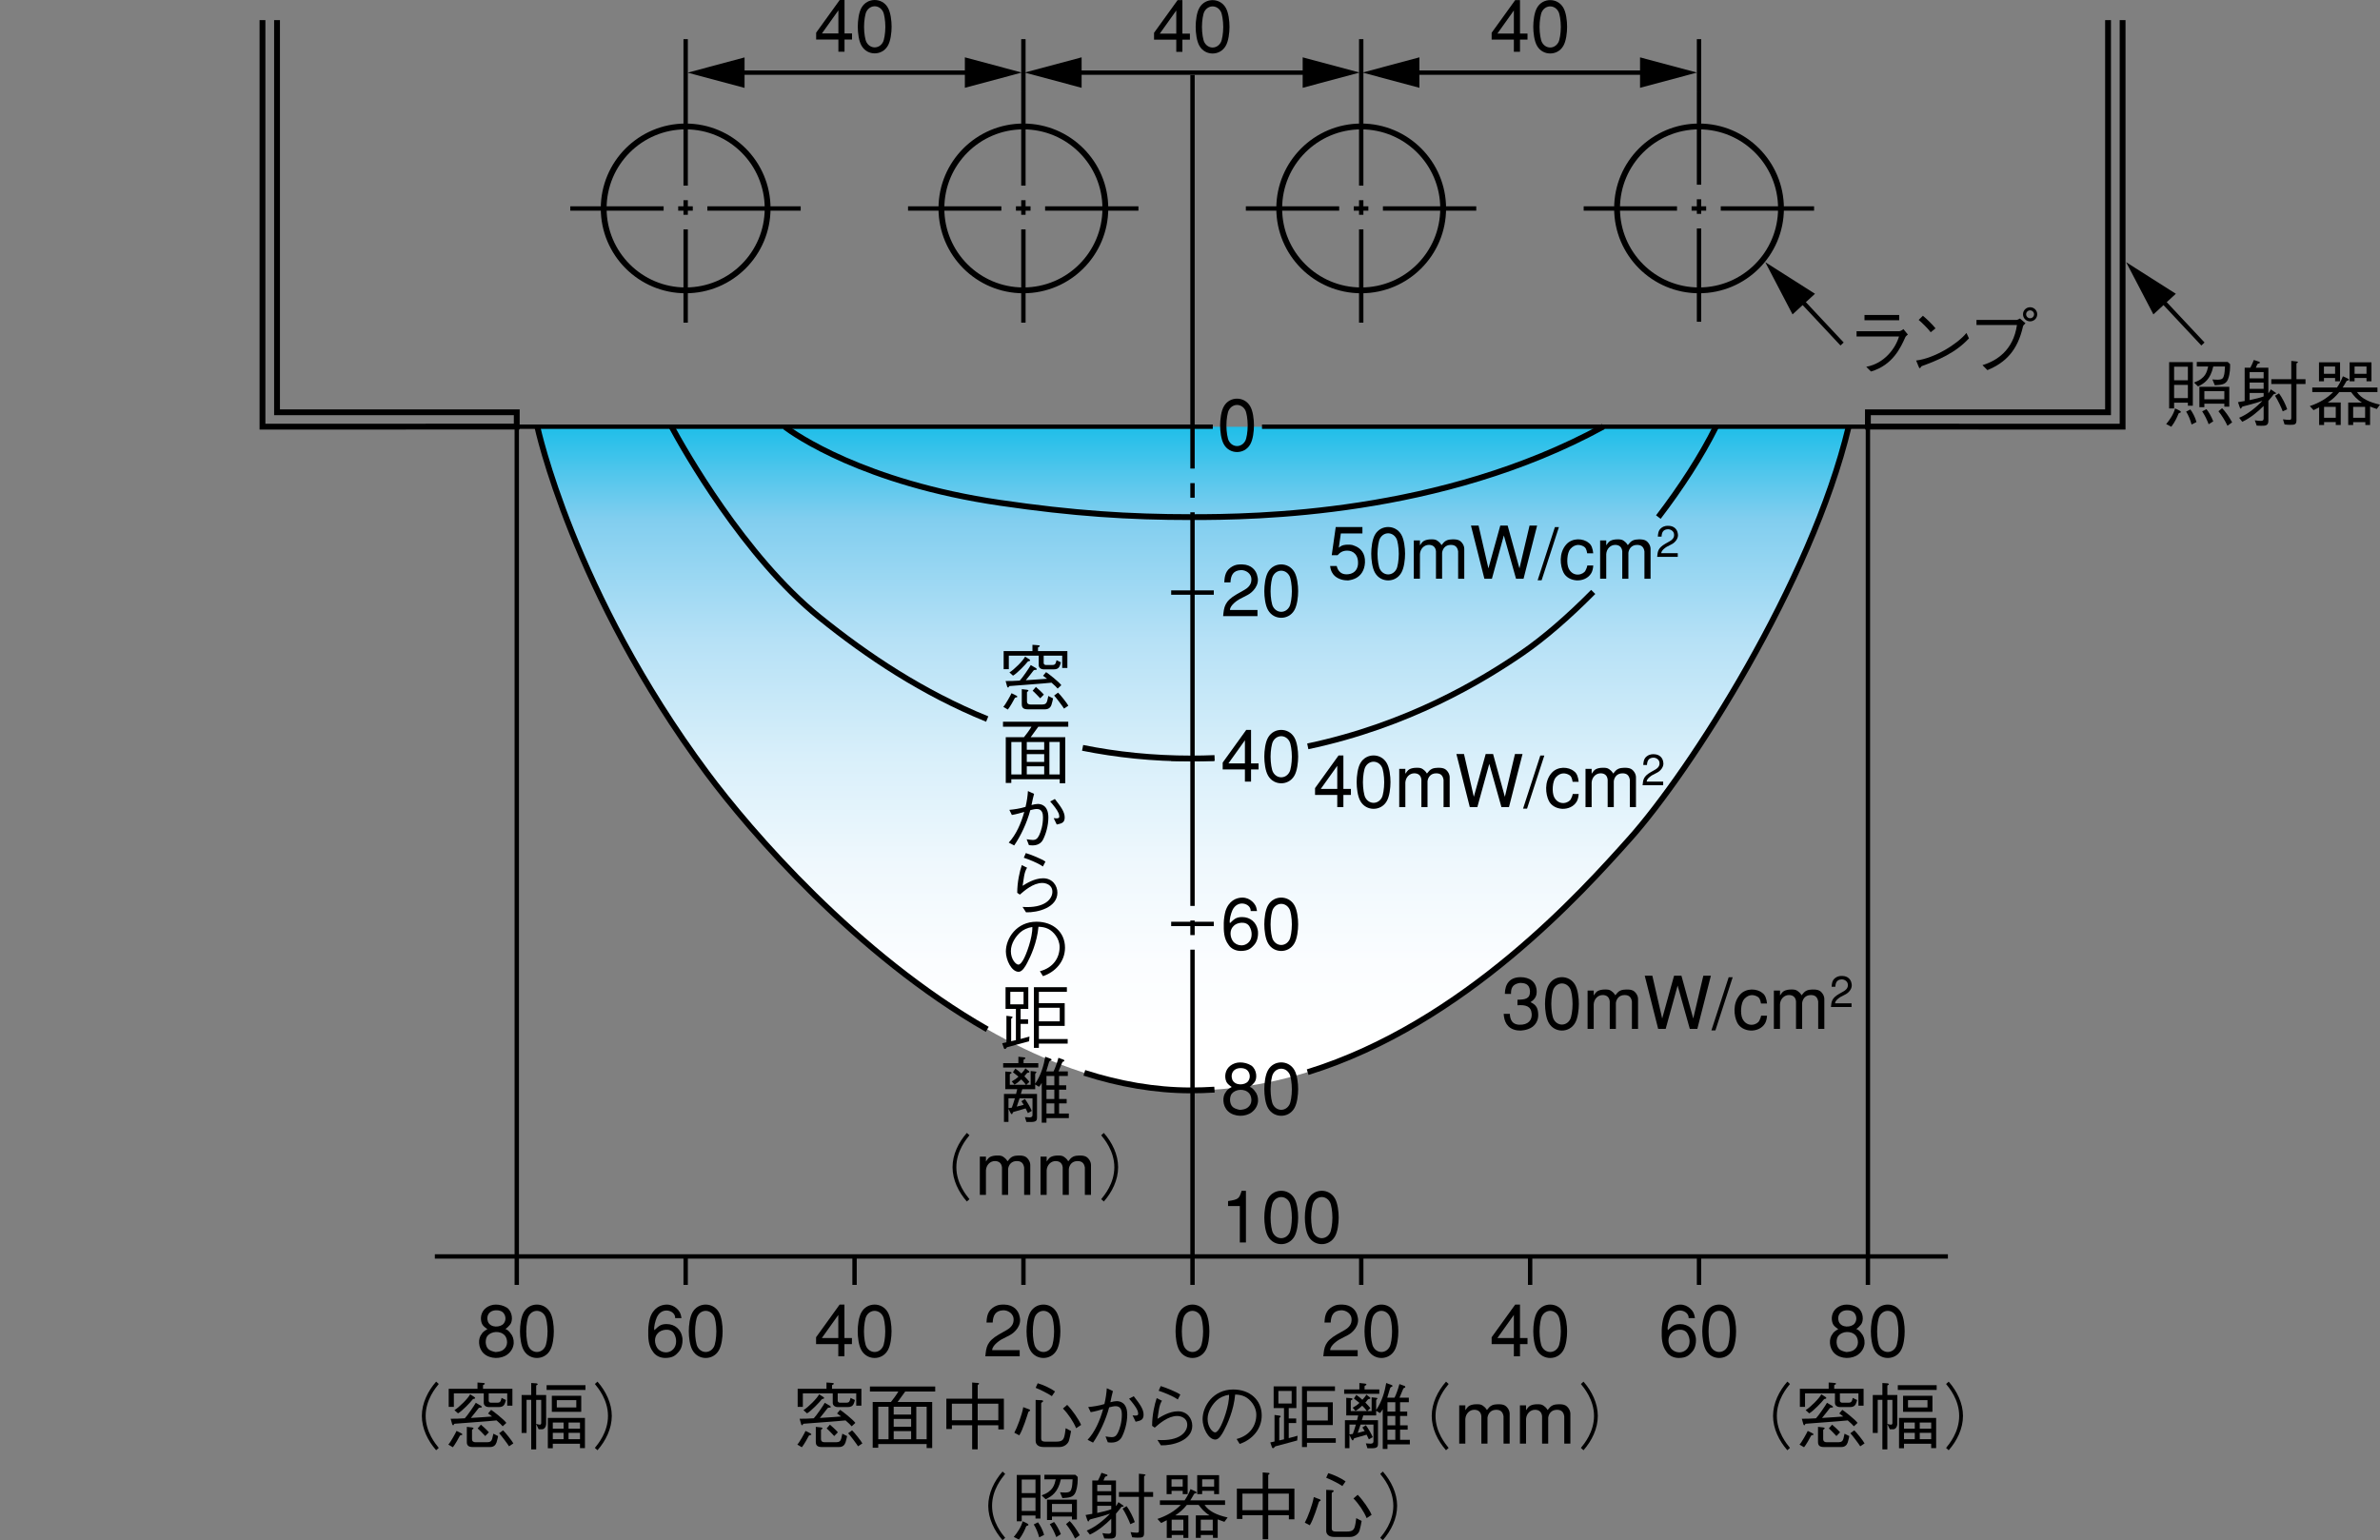 <?xml version="1.0" encoding="utf-8"?>
<!-- Generator: Adobe Illustrator 22.1.0, SVG Export Plug-In . SVG Version: 6.00 Build 0)  -->
<!DOCTYPE svg PUBLIC "-//W3C//DTD SVG 1.1//EN" "http://www.w3.org/Graphics/SVG/1.1/DTD/svg11.dtd">
<svg version="1.1" id="レイヤー_1" xmlns="http://www.w3.org/2000/svg" xmlns:xlink="http://www.w3.org/1999/xlink" x="0px"
	 y="0px" viewBox="0 0 163.212 105.641" style="enable-background:new 0 0 163.212 105.641;" xml:space="preserve">
<rect x="0" y="0" width="163.212" height="105.641" fill="#808080" stroke="none"/>
<g>
	
		<linearGradient id="SVGID_1_" gradientUnits="userSpaceOnUse" x1="184.491" y1="-75.461" x2="184.491" y2="-124.978" gradientTransform="matrix(1 0 0 1 -102.679 152.253)">
		<stop  offset="0.107" style="stop-color:#FFFFFF"/>
		<stop  offset="0.217" style="stop-color:#FBFDFF"/>
		<stop  offset="0.354" style="stop-color:#EFF8FD"/>
		<stop  offset="0.504" style="stop-color:#D8EFFA"/>
		<stop  offset="0.664" style="stop-color:#B6E1F6"/>
		<stop  offset="0.832" style="stop-color:#81CEEF"/>
		<stop  offset="1" style="stop-color:#00B9E7"/>
	</linearGradient>
	<path style="fill:url(#SVGID_1_);" d="M36.851,29.275c0,0,2.422,11.347,11.62,23.732c4.42,5.952,18.396,21.784,33.193,21.784
		c14.685,0,26.153-12.85,30.087-17.246c4.158-4.648,12.465-17.577,15.023-28.27H36.851z"/>
	<line style="fill:none;stroke:#000000;stroke-width:0.3;" x1="128.095" y1="86.176" x2="128.095" y2="88.133"/>
	<line style="fill:none;stroke:#000000;stroke-width:0.3;" x1="128.095" y1="29.253" x2="128.095" y2="86.176"/>
	<line style="fill:none;stroke:#000000;stroke-width:0.3;" x1="83.169" y1="29.267" x2="35.435" y2="29.267"/>
	<line style="fill:none;stroke:#000000;stroke-width:0.3;" x1="128.091" y1="29.267" x2="86.544" y2="29.267"/>
	<polyline style="fill:none;stroke:#000000;stroke-width:0.4;" points="145.56,1.378 145.56,29.267 128.093,29.26 128.095,28.279 144.562,28.279 144.562,1.378 	"/>
	<line style="fill:none;stroke:#000000;stroke-width:0.3;stroke-dasharray:27,1,1,1;" x1="81.778" y1="5.139" x2="81.778" y2="88.133"/>
	<line style="fill:none;stroke:#000000;stroke-width:0.3;" x1="47.02" y1="86.187" x2="47.02" y2="88.133"/>
	<line style="fill:none;stroke:#000000;stroke-width:0.3;stroke-dasharray:6.4,1,1,1;" x1="47.02" y1="6.332" x2="47.02" y2="22.165"/>
	<line style="fill:none;stroke:#000000;stroke-width:0.3;" x1="47.02" y1="2.685" x2="47.02" y2="6.332"/>
	<line style="fill:none;stroke:#000000;stroke-width:0.3;" x1="58.602" y1="86.187" x2="58.602" y2="88.133"/>
	<line style="fill:none;stroke:#000000;stroke-width:0.3;" x1="70.184" y1="86.187" x2="70.184" y2="88.133"/>
	<line style="fill:none;stroke:#000000;stroke-width:0.3;" x1="93.349" y1="86.187" x2="93.349" y2="88.133"/>
	<line style="fill:none;stroke:#000000;stroke-width:0.3;" x1="104.931" y1="86.187" x2="104.931" y2="88.133"/>
	<line style="fill:none;stroke:#000000;stroke-width:0.3;" x1="116.513" y1="86.187" x2="116.513" y2="88.133"/>
	<circle style="fill:none;stroke:#000000;stroke-width:0.4;" cx="47.02" cy="14.295" r="5.621"/>
	<line style="fill:none;stroke:#000000;stroke-width:0.3;stroke-dasharray:6.4,1,1,1;" x1="39.109" y1="14.301" x2="54.93" y2="14.301"/>
	<line style="fill:none;stroke:#000000;stroke-width:0.3;stroke-dasharray:6.4,1,1,1;" x1="70.181" y1="6.332" x2="70.181" y2="22.165"/>
	<line style="fill:none;stroke:#000000;stroke-width:0.3;" x1="70.181" y1="2.685" x2="70.181" y2="6.332"/>
	<circle style="fill:none;stroke:#000000;stroke-width:0.4;" cx="70.18" cy="14.295" r="5.621"/>
	<line style="fill:none;stroke:#000000;stroke-width:0.3;stroke-dasharray:6.4,1,1,1;" x1="62.27" y1="14.301" x2="78.09" y2="14.301"/>
	<line style="fill:none;stroke:#000000;stroke-width:0.3;stroke-dasharray:6.4,1,1,1;" x1="93.347" y1="6.332" x2="93.347" y2="22.165"/>
	<line style="fill:none;stroke:#000000;stroke-width:0.3;" x1="93.347" y1="2.685" x2="93.347" y2="6.332"/>
	<path style="fill:none;stroke:#000000;stroke-width:0.4;" d="M98.967,14.295c0,3.106-2.517,5.621-5.621,5.621c-3.104,0-5.621-2.516-5.621-5.621
		c0-3.104,2.517-5.621,5.621-5.621C96.45,8.674,98.967,11.19,98.967,14.295z"/>
	<line style="fill:none;stroke:#000000;stroke-width:0.3;stroke-dasharray:6.4,1,1,1;" x1="85.436" y1="14.301" x2="101.256" y2="14.301"/>
	<line style="fill:none;stroke:#000000;stroke-width:0.3;stroke-dasharray:6.4,1,1,1;" x1="116.513" y1="6.269" x2="116.513" y2="22.165"/>
	<line style="fill:none;stroke:#000000;stroke-width:0.3;" x1="116.513" y1="2.685" x2="116.513" y2="6.269"/>
	<circle style="fill:none;stroke:#000000;stroke-width:0.4;" cx="116.513" cy="14.295" r="5.621"/>
	<line style="fill:none;stroke:#000000;stroke-width:0.3;stroke-dasharray:6.4,1,1,1;" x1="108.603" y1="14.301" x2="124.423" y2="14.301"/>
	<line style="fill:none;stroke:#000000;stroke-width:0.3;" x1="35.438" y1="86.164" x2="35.438" y2="88.133"/>
	<line style="fill:none;stroke:#000000;stroke-width:0.3;" x1="35.438" y1="29.253" x2="35.438" y2="86.164"/>
	<polyline style="fill:none;stroke:#000000;stroke-width:0.4;" points="18.998,1.378 18.998,28.279 35.438,28.279 35.436,29.26 18,29.267 18,1.378 	"/>
	<line style="fill:none;stroke:#000000;stroke-width:0.3;" x1="29.82" y1="86.181" x2="133.58" y2="86.181"/>
	<g>
		<line style="fill:none;stroke:#000000;stroke-width:0.3;" x1="97.003" y1="4.981" x2="113.013" y2="4.981"/>
		<line style="fill:none;stroke:#000000;stroke-width:0.3;" x1="73.764" y1="4.981" x2="89.815" y2="4.981"/>
		<line style="fill:none;stroke:#000000;stroke-width:0.3;" x1="50.591" y1="4.981" x2="66.529" y2="4.981"/>
		<polygon points="112.468,6.024 116.37,4.978 112.468,3.934 		"/>
		<polygon points="51.059,3.938 47.156,4.984 51.059,6.029 		"/>
	</g>
	<line style="fill:none;stroke:#000000;stroke-width:0.3;" x1="80.315" y1="40.645" x2="83.238" y2="40.645"/>
	<line style="fill:none;stroke:#000000;stroke-width:0.3;" x1="80.315" y1="52.04" x2="83.238" y2="52.04"/>
	<line style="fill:none;stroke:#000000;stroke-width:0.3;" x1="80.315" y1="63.374" x2="83.238" y2="63.374"/>
	<line style="fill:none;stroke:#000000;stroke-width:0.3;" x1="80.315" y1="74.796" x2="83.238" y2="74.796"/>
	<line style="fill:none;stroke:#000000;stroke-width:0.3;" x1="123.368" y1="20.44" x2="126.324" y2="23.595"/>
	<line style="fill:none;stroke:#000000;stroke-width:0.3;" x1="148.114" y1="20.44" x2="151.07" y2="23.595"/>
	<polygon points="89.333,6.023 93.235,4.977 89.333,3.932 	"/>
	<polygon points="97.339,6.023 93.436,4.977 97.339,3.932 	"/>
	<polygon points="66.167,6.023 70.07,4.977 66.167,3.932 	"/>
	<polygon points="74.173,6.023 70.271,4.977 74.173,3.932 	"/>
	<path style="fill:none;stroke:#000000;stroke-width:0.4;" d="M89.675,73.541c10.77-3.337,18.892-12.436,22.076-15.995c4.158-4.648,12.465-17.58,15.023-28.273"/>
	<path style="fill:none;stroke:#000000;stroke-width:0.4;" d="M74.361,73.588c2.384,0.763,4.832,1.204,7.303,1.204c0.545,0,1.085-0.018,1.621-0.052"/>
	<path style="fill:none;stroke:#000000;stroke-width:0.4;" d="M36.851,29.278c0,0,2.422,11.344,11.62,23.73c2.973,4.004,10.269,12.477,19.23,17.596"/>
	<path style="fill:none;stroke:#000000;stroke-width:0.4;" d="M113.724,35.467c1.548-2.028,2.932-4.154,3.951-6.2"/>
	<path style="fill:none;stroke:#000000;stroke-width:0.4;" d="M89.683,51.194c6.904-1.461,11.951-4.511,14.71-6.402c1.473-1.011,3.162-2.469,4.864-4.19"/>
	<path style="fill:none;stroke:#000000;stroke-width:0.4;" d="M74.242,51.296c2.329,0.47,4.811,0.732,7.463,0.732c0.536,0,1.065-0.012,1.588-0.033"/>
	<path style="fill:none;stroke:#000000;stroke-width:0.4;" d="M46.055,29.271c0.847,1.566,4.968,8.889,10.142,13.068c3.313,2.676,7.09,5.186,11.502,6.981"/>
	<path style="fill:none;stroke:#000000;stroke-width:0.4;" d="M53.823,29.278c0.661,0.496,5.401,3.842,14.76,5.211c5.028,0.736,8.83,0.981,13.122,0.981
		c4.282,0,17.107-0.122,28.249-6.212"/>
	<path d="M34.625,91.609c0.079,0.09,0.149,0.265,0.149,0.46c0,0.191-0.08,0.395-0.305,0.545c-0.135,0.075-0.245,0.105-0.485,0.125
		c-0.22-0.04-0.42-0.12-0.505-0.215c-0.104-0.101-0.16-0.271-0.17-0.44c-0.005-0.175,0.035-0.35,0.12-0.455
		c0.13-0.159,0.35-0.255,0.575-0.265C34.234,91.354,34.47,91.43,34.625,91.609z M33.35,89.694c-0.4,0.29-0.435,0.795-0.295,1.11
		c0.064,0.14,0.185,0.234,0.37,0.364c-0.195,0.11-0.335,0.21-0.4,0.341c-0.12,0.14-0.189,0.375-0.17,0.625
		c0.015,0.25,0.115,0.51,0.32,0.704c0.215,0.2,0.515,0.296,0.814,0.306c0.301,0.005,0.596-0.08,0.801-0.235
		c0.295-0.22,0.42-0.51,0.439-0.774c0.015-0.271-0.075-0.525-0.21-0.671c-0.09-0.135-0.22-0.265-0.36-0.305
		c0.12-0.08,0.24-0.2,0.311-0.29c0.22-0.25,0.189-0.89-0.2-1.17c-0.245-0.155-0.52-0.215-0.77-0.215S33.52,89.569,33.35,89.694z
		 M34.46,89.994c0.194,0.155,0.295,0.505,0.09,0.78c-0.11,0.145-0.34,0.225-0.565,0.215c-0.22-0.01-0.439-0.115-0.524-0.335
		c-0.065-0.175-0.07-0.455,0.135-0.635c0.12-0.105,0.29-0.15,0.455-0.146C34.215,89.874,34.369,89.919,34.46,89.994z"/>
	<path d="M36.819,92.734c-0.2,0-0.43-0.105-0.565-0.36c-0.085-0.149-0.165-0.609-0.165-1.05c0-0.439,0.08-0.9,0.165-1.05
		c0.135-0.255,0.364-0.36,0.565-0.36c0.2,0,0.431,0.105,0.565,0.36c0.085,0.149,0.165,0.61,0.165,1.05c0,0.44-0.08,0.9-0.165,1.05
		C37.25,92.629,37.02,92.734,36.819,92.734z M36.819,93.145c0.346,0,0.695-0.165,0.9-0.521c0.195-0.33,0.26-0.91,0.26-1.31
		c0-0.4-0.064-0.98-0.26-1.311c-0.205-0.354-0.555-0.52-0.9-0.52c-0.345,0-0.694,0.165-0.899,0.52
		c-0.195,0.33-0.261,0.91-0.261,1.311c0,0.399,0.066,0.979,0.261,1.31C36.125,92.979,36.475,93.145,36.819,93.145z"/>
	<path d="M46.3,90.409c0.015-0.26-0.21-0.465-0.485-0.51c-0.27-0.045-0.59,0.07-0.77,0.455c-0.095,0.21-0.23,0.694-0.17,0.885
		c0.265-0.24,0.395-0.42,0.835-0.42c0.6,0,0.97,0.4,1.064,0.84c0.025,0.095,0.035,0.19,0.03,0.29c0,0.095-0.01,0.19-0.03,0.28
		c-0.034,0.185-0.109,0.35-0.21,0.47c-0.25,0.295-0.444,0.436-0.93,0.445c-0.35,0.005-0.685-0.155-0.855-0.425
		c-0.319-0.421-0.335-0.931-0.324-1.5c0.005-0.28,0.06-0.596,0.114-0.796c0.221-0.715,0.74-0.939,1.16-0.939
		c0.28,0,0.511,0.115,0.675,0.265c0.176,0.16,0.285,0.32,0.33,0.66H46.3z M46.365,92.015c0.005-0.176-0.04-0.375-0.155-0.561
		c-0.12-0.194-0.34-0.26-0.561-0.245c-0.22,0.016-0.435,0.11-0.545,0.25c-0.265,0.266-0.22,0.73-0.024,1.011
		c0.13,0.18,0.345,0.284,0.564,0.29c0.221,0.005,0.45-0.091,0.596-0.306C46.314,92.345,46.365,92.189,46.365,92.015z"/>
	<path d="M48.395,92.734c-0.2,0-0.43-0.105-0.564-0.36c-0.085-0.149-0.165-0.609-0.165-1.05c0-0.439,0.08-0.9,0.165-1.05
		c0.135-0.255,0.364-0.36,0.564-0.36s0.431,0.105,0.565,0.36c0.085,0.149,0.165,0.61,0.165,1.05c0,0.44-0.08,0.9-0.165,1.05
		C48.825,92.629,48.595,92.734,48.395,92.734z M48.395,93.145c0.346,0,0.695-0.165,0.9-0.521c0.195-0.33,0.26-0.91,0.26-1.31
		c0-0.4-0.064-0.98-0.26-1.311c-0.205-0.354-0.555-0.52-0.9-0.52c-0.345,0-0.694,0.165-0.899,0.52
		c-0.195,0.33-0.261,0.91-0.261,1.311c0,0.399,0.065,0.979,0.261,1.31C47.7,92.979,48.05,93.145,48.395,93.145z"/>
	<path d="M57.488,92.194v0.835h0.42v-0.835h0.515v-0.415h-0.515v-2.295h-0.33l-1.615,2.24v0.47H57.488z M57.488,91.779h-1.13
		l1.13-1.585V91.779z"/>
	<path d="M59.979,92.734c-0.2,0-0.431-0.105-0.566-0.36c-0.085-0.149-0.165-0.609-0.165-1.05c0-0.439,0.08-0.9,0.165-1.05
		c0.135-0.255,0.365-0.36,0.566-0.36s0.43,0.105,0.564,0.36c0.085,0.149,0.165,0.61,0.165,1.05c0,0.44-0.08,0.9-0.165,1.05
		C60.408,92.629,60.179,92.734,59.979,92.734z M59.979,93.145c0.345,0,0.694-0.165,0.899-0.521c0.195-0.33,0.261-0.91,0.261-1.31
		c0-0.4-0.065-0.98-0.261-1.311c-0.205-0.354-0.555-0.52-0.899-0.52c-0.346,0-0.695,0.165-0.9,0.52
		c-0.195,0.33-0.26,0.91-0.26,1.311c0,0.399,0.065,0.979,0.26,1.31C59.283,92.979,59.633,93.145,59.979,93.145z"/>
	<path d="M68.671,91.879c-0.074,0.04-0.635,0.396-0.63,0.73h1.886v0.42h-2.355c0.061-0.62,0.09-1.01,0.925-1.495l0.53-0.3
		c0.205-0.115,0.465-0.325,0.48-0.655c0.045-0.495-0.415-0.715-0.705-0.705c-0.545,0.021-0.705,0.365-0.726,0.84h-0.425
		c0.02-0.25,0.02-0.71,0.405-0.994c0.35-0.266,0.67-0.24,0.84-0.235c0.6,0.015,0.955,0.395,1.03,0.84
		c0.154,0.575-0.325,1.075-0.676,1.255L68.671,91.879z"/>
	<path d="M71.557,92.734c-0.2,0-0.431-0.105-0.565-0.36c-0.085-0.149-0.165-0.609-0.165-1.05c0-0.439,0.08-0.9,0.165-1.05
		c0.135-0.255,0.365-0.36,0.565-0.36c0.2,0,0.43,0.105,0.564,0.36c0.085,0.149,0.165,0.61,0.165,1.05c0,0.44-0.08,0.9-0.165,1.05
		C71.986,92.629,71.757,92.734,71.557,92.734z M71.557,93.145c0.345,0,0.694-0.165,0.899-0.521c0.195-0.33,0.261-0.91,0.261-1.31
		c0-0.4-0.065-0.98-0.261-1.311c-0.205-0.354-0.555-0.52-0.899-0.52c-0.346,0-0.695,0.165-0.9,0.52
		c-0.195,0.33-0.26,0.91-0.26,1.311c0,0.399,0.064,0.979,0.26,1.31C70.861,92.979,71.211,93.145,71.557,93.145z"/>
	<path d="M55.969,2.71V2.24L57.584,0h0.33v2.295h0.515V2.71h-0.515v0.835h-0.42V2.71H55.969z M57.494,0.71l-1.13,1.585h1.13V0.71z"
		/>
	<path d="M59.984,3.25c-0.2,0-0.431-0.105-0.565-0.36c-0.085-0.149-0.165-0.609-0.165-1.05c0-0.439,0.08-0.9,0.165-1.05
		c0.135-0.255,0.365-0.36,0.565-0.36c0.2,0,0.43,0.106,0.565,0.36c0.085,0.149,0.165,0.61,0.165,1.05c0,0.44-0.08,0.9-0.165,1.05
		C60.414,3.145,60.185,3.25,59.984,3.25z M59.984,3.66c0.345,0,0.694-0.165,0.899-0.521c0.195-0.33,0.261-0.91,0.261-1.309
		c0-0.4-0.066-0.981-0.261-1.311C60.679,0.165,60.329,0,59.984,0c-0.346,0-0.695,0.165-0.9,0.52c-0.195,0.33-0.26,0.91-0.26,1.311
		c0,0.399,0.064,0.98,0.26,1.309C59.289,3.495,59.639,3.66,59.984,3.66z"/>
	<path d="M79.14,2.72V2.25l1.615-2.24h0.33v2.295H81.6V2.72h-0.515v0.835h-0.42V2.72H79.14z M80.665,0.72l-1.13,1.585h1.13V0.72z"/>
	<path d="M82.255,3.149c-0.195-0.33-0.26-0.91-0.26-1.31c0-0.4,0.064-0.98,0.26-1.311c0.205-0.354,0.555-0.519,0.9-0.519
		c0.345,0,0.694,0.165,0.899,0.519c0.195,0.33,0.261,0.91,0.261,1.311c0,0.4-0.065,0.979-0.261,1.31
		C83.85,3.505,83.5,3.67,83.155,3.67C82.81,3.67,82.46,3.505,82.255,3.149z M83.72,2.899c0.085-0.149,0.165-0.609,0.165-1.05
		c0-0.439-0.08-0.9-0.165-1.05c-0.135-0.255-0.364-0.36-0.564-0.36c-0.2,0-0.431,0.105-0.565,0.36
		c-0.085,0.149-0.165,0.61-0.165,1.05c0,0.44,0.08,0.9,0.165,1.05c0.135,0.255,0.365,0.36,0.565,0.36
		C83.355,3.26,83.585,3.154,83.72,2.899z"/>
	<path d="M103.815,2.303h-1.13l1.13-1.585V2.303z M103.815,2.718v0.835h0.421V2.718h0.515V2.303h-0.515V0.008h-0.33l-1.615,2.24
		v0.47H103.815z"/>
	<path d="M106.306,3.258c-0.2,0-0.43-0.106-0.564-0.36c-0.085-0.15-0.165-0.609-0.165-1.05c0-0.439,0.08-0.9,0.165-1.05
		c0.135-0.255,0.364-0.36,0.564-0.36c0.2,0,0.431,0.105,0.565,0.36c0.085,0.149,0.165,0.61,0.165,1.05c0,0.44-0.08,0.9-0.165,1.05
		C106.736,3.152,106.506,3.258,106.306,3.258z M106.306,3.668c0.346,0,0.695-0.165,0.9-0.52c0.195-0.33,0.26-0.91,0.26-1.31
		c0-0.4-0.064-0.981-0.26-1.311c-0.205-0.354-0.555-0.52-0.9-0.52c-0.345,0-0.694,0.165-0.899,0.52
		c-0.195,0.33-0.261,0.91-0.261,1.311c0,0.399,0.065,0.979,0.261,1.31C105.611,3.503,105.961,3.668,106.306,3.668z"/>
	<path d="M81.775,92.734c-0.199,0-0.43-0.105-0.564-0.36c-0.085-0.149-0.165-0.609-0.165-1.05c0-0.439,0.08-0.9,0.165-1.05
		c0.135-0.255,0.365-0.36,0.564-0.36c0.2,0,0.431,0.105,0.565,0.36c0.085,0.149,0.165,0.61,0.165,1.05c0,0.44-0.08,0.9-0.165,1.05
		C82.206,92.629,81.976,92.734,81.775,92.734z M81.775,93.145c0.346,0,0.695-0.165,0.9-0.521c0.195-0.33,0.26-0.91,0.26-1.31
		c0-0.4-0.064-0.98-0.26-1.311c-0.205-0.354-0.555-0.52-0.9-0.52c-0.345,0-0.694,0.165-0.899,0.52c-0.195,0.33-0.26,0.91-0.26,1.311
		c0,0.399,0.064,0.979,0.26,1.31C81.081,92.979,81.431,93.145,81.775,93.145z"/>
	<path d="M91.849,91.879c-0.075,0.04-0.635,0.396-0.63,0.73h1.885v0.42h-2.354c0.06-0.62,0.09-1.01,0.925-1.495l0.53-0.3
		c0.204-0.115,0.465-0.325,0.479-0.655c0.045-0.495-0.415-0.715-0.705-0.705c-0.545,0.021-0.705,0.365-0.725,0.84h-0.425
		c0.02-0.25,0.02-0.71,0.404-0.994c0.351-0.266,0.67-0.24,0.84-0.235c0.601,0.015,0.955,0.395,1.03,0.84
		c0.155,0.575-0.325,1.075-0.675,1.255L91.849,91.879z"/>
	<path d="M94.733,92.734c-0.2,0-0.43-0.105-0.564-0.36c-0.085-0.149-0.165-0.609-0.165-1.05c0-0.439,0.08-0.9,0.165-1.05
		c0.135-0.255,0.364-0.36,0.564-0.36s0.431,0.105,0.565,0.36c0.085,0.149,0.165,0.61,0.165,1.05c0,0.44-0.08,0.9-0.165,1.05
		C95.164,92.629,94.934,92.734,94.733,92.734z M94.733,93.145c0.346,0,0.695-0.165,0.9-0.521c0.195-0.33,0.26-0.91,0.26-1.31
		c0-0.4-0.064-0.98-0.26-1.311c-0.205-0.354-0.555-0.52-0.9-0.52c-0.345,0-0.694,0.165-0.899,0.52
		c-0.195,0.33-0.261,0.91-0.261,1.311c0,0.399,0.065,0.979,0.261,1.31C94.039,92.979,94.389,93.145,94.733,93.145z"/>
	<path d="M85.022,85.223v-2.5h-0.806v-0.34c0.716-0.11,0.761-0.16,0.931-0.705h0.295v3.545H85.022z"/>
	<path d="M87.862,84.928c-0.2,0-0.43-0.105-0.565-0.36c-0.085-0.149-0.165-0.609-0.165-1.05c0-0.439,0.08-0.9,0.165-1.05
		c0.136-0.255,0.365-0.36,0.565-0.36c0.2,0,0.43,0.105,0.565,0.36c0.085,0.149,0.164,0.61,0.164,1.05c0,0.44-0.079,0.9-0.164,1.05
		C88.292,84.822,88.063,84.928,87.862,84.928z M87.862,85.338c0.345,0,0.695-0.165,0.9-0.521c0.194-0.33,0.26-0.91,0.26-1.31
		c0-0.4-0.065-0.98-0.26-1.31c-0.205-0.355-0.556-0.52-0.9-0.52c-0.345,0-0.695,0.165-0.9,0.52c-0.194,0.33-0.26,0.91-0.26,1.31
		c0,0.399,0.065,0.979,0.26,1.31C87.167,85.173,87.518,85.338,87.862,85.338z"/>
	<path d="M89.742,84.817c-0.195-0.33-0.26-0.91-0.26-1.31c0-0.4,0.064-0.98,0.26-1.31c0.205-0.355,0.555-0.52,0.9-0.52
		c0.345,0,0.694,0.165,0.899,0.52c0.195,0.33,0.261,0.91,0.261,1.31c0,0.399-0.065,0.979-0.261,1.31
		c-0.205,0.355-0.555,0.521-0.899,0.521C90.297,85.338,89.947,85.173,89.742,84.817z M91.207,84.567
		c0.085-0.149,0.165-0.609,0.165-1.05c0-0.439-0.08-0.9-0.165-1.05c-0.135-0.255-0.365-0.36-0.564-0.36
		c-0.2,0-0.431,0.105-0.565,0.36c-0.085,0.149-0.165,0.61-0.165,1.05c0,0.44,0.08,0.9,0.165,1.05c0.135,0.255,0.365,0.36,0.565,0.36
		C90.842,84.928,91.072,84.822,91.207,84.567z"/>
	<path d="M103.117,69.541c0.03,0.5,0.215,0.995,0.87,1.125c0.07,0.011,0.18,0.025,0.32,0.021c0.14-0.01,0.305-0.035,0.479-0.096
		c0.505-0.17,0.715-0.604,0.7-1c-0.015-0.395-0.1-0.659-0.53-0.85c0.17-0.12,0.425-0.3,0.425-0.705c0-0.71-0.505-1.01-1.104-1.01
		c-0.71,0-1.07,0.425-1.08,1.145l0.42,0.006c0.015-0.186-0.05-0.655,0.61-0.756c0.31,0,0.66,0.051,0.694,0.556
		c0.011,0.535-0.314,0.585-0.859,0.595v0.38c0.569-0.04,0.935,0.061,0.975,0.585c0.035,0.41-0.22,0.775-0.859,0.75
		c-0.641-0.03-0.62-0.604-0.641-0.745H103.117z"/>
	<path d="M107.112,70.276c-0.2,0-0.43-0.105-0.565-0.36c-0.085-0.149-0.165-0.609-0.165-1.05c0-0.439,0.08-0.9,0.165-1.05
		c0.136-0.255,0.365-0.36,0.565-0.36c0.2,0,0.43,0.105,0.565,0.36c0.085,0.149,0.164,0.61,0.164,1.05c0,0.44-0.079,0.9-0.164,1.05
		C107.542,70.171,107.313,70.276,107.112,70.276z M107.112,70.687c0.345,0,0.695-0.165,0.9-0.521c0.194-0.33,0.26-0.91,0.26-1.31
		c0-0.4-0.065-0.98-0.26-1.311c-0.205-0.354-0.556-0.52-0.9-0.52c-0.345,0-0.695,0.165-0.9,0.52c-0.194,0.33-0.26,0.91-0.26,1.311
		c0,0.399,0.065,0.979,0.26,1.31C106.417,70.521,106.768,70.687,107.112,70.687z"/>
	<path d="M108.872,67.946h0.42v0.335c0.07-0.1,0.16-0.245,0.275-0.305c0.12-0.065,0.29-0.105,0.495-0.105c0.16,0,0.3,0,0.435,0.101
		c0.095,0.069,0.175,0.13,0.275,0.295c0.109-0.136,0.194-0.255,0.354-0.325c0.11-0.05,0.271-0.07,0.386-0.07
		c0.18-0.005,0.359,0.01,0.484,0.08c0.17,0.095,0.335,0.33,0.335,0.57v2.05h-0.42v-1.875c-0.055-0.345-0.245-0.445-0.505-0.445
		c-0.38,0-0.56,0.271-0.595,0.54v1.78h-0.42v-1.885c-0.035-0.346-0.275-0.436-0.485-0.436c-0.33,0-0.59,0.271-0.615,0.63v1.69h-0.42
		V67.946z"/>
	<path d="M116.808,66.927h0.519l-0.93,3.644h-0.516l-0.835-2.97l-0.819,2.97h-0.516l-0.92-3.644h0.521l0.675,2.934l0.814-2.934
		h0.506l0.809,2.934L116.808,66.927z"/>
	<path d="M117.362,70.677h0.274l1.186-3.646h-0.275L117.362,70.677z"/>
	<path d="M120.772,69.666c-0.016,0.101-0.065,0.23-0.125,0.34c-0.061,0.141-0.266,0.271-0.5,0.285c-0.23,0.011-0.49-0.09-0.65-0.404
		c-0.085-0.171-0.115-0.44-0.095-0.705c0.02-0.266,0.09-0.521,0.205-0.65c0.175-0.2,0.354-0.265,0.515-0.275
		c0.155-0.005,0.285,0.046,0.36,0.085c0.175,0.086,0.234,0.216,0.279,0.49h0.415c-0.029-0.305-0.119-0.595-0.324-0.725
		c-0.181-0.155-0.455-0.24-0.74-0.235c-0.285,0.01-0.58,0.115-0.79,0.355c-0.265,0.3-0.365,0.67-0.375,1.015
		c-0.01,0.35,0.075,0.675,0.18,0.89c0.165,0.346,0.535,0.535,0.92,0.556c0.386,0.015,0.785-0.146,0.99-0.49
		c0.07-0.12,0.13-0.31,0.14-0.53H120.772z"/>
	<path d="M121.647,67.946h0.42v0.335c0.069-0.1,0.16-0.245,0.274-0.305c0.12-0.065,0.29-0.105,0.495-0.105c0.16,0,0.3,0,0.436,0.101
		c0.095,0.069,0.175,0.13,0.274,0.295c0.11-0.136,0.195-0.255,0.355-0.325c0.109-0.05,0.27-0.07,0.385-0.07
		c0.18-0.005,0.36,0.01,0.485,0.08c0.17,0.095,0.335,0.33,0.335,0.57v2.05h-0.42v-1.875c-0.056-0.345-0.245-0.445-0.505-0.445
		c-0.381,0-0.561,0.271-0.596,0.54v1.78h-0.42v-1.885c-0.035-0.346-0.274-0.436-0.484-0.436c-0.33,0-0.591,0.271-0.615,0.63v1.69
		h-0.42V67.946z"/>
	<path d="M126.219,68.381c-0.045,0.024-0.381,0.237-0.378,0.438h1.131v0.252h-1.412c0.035-0.372,0.054-0.606,0.555-0.897l0.317-0.18
		c0.123-0.069,0.279-0.195,0.288-0.393c0.027-0.297-0.249-0.43-0.423-0.423c-0.327,0.012-0.423,0.219-0.435,0.504h-0.255
		c0.012-0.15,0.012-0.427,0.243-0.598c0.21-0.159,0.401-0.144,0.504-0.141c0.359,0.009,0.572,0.237,0.617,0.504
		c0.094,0.345-0.194,0.646-0.404,0.753L126.219,68.381z"/>
	<path d="M90.181,54.527v-0.47l1.614-2.24h0.33v2.295h0.516v0.415h-0.516v0.835h-0.42v-0.835H90.181z M91.705,52.527l-1.13,1.585
		h1.13V52.527z"/>
	<path d="M94.195,55.067c-0.2,0-0.43-0.106-0.565-0.36c-0.085-0.149-0.165-0.609-0.165-1.05c0-0.439,0.08-0.9,0.165-1.05
		c0.136-0.255,0.365-0.36,0.565-0.36c0.2,0,0.43,0.105,0.565,0.36c0.085,0.149,0.164,0.61,0.164,1.05c0,0.44-0.079,0.9-0.164,1.05
		C94.625,54.962,94.396,55.067,94.195,55.067z M94.195,55.478c0.345,0,0.695-0.165,0.9-0.521c0.194-0.33,0.26-0.91,0.26-1.31
		c0-0.4-0.065-0.98-0.26-1.311c-0.205-0.354-0.556-0.519-0.9-0.519c-0.345,0-0.695,0.165-0.9,0.519
		c-0.194,0.33-0.26,0.91-0.26,1.311c0,0.399,0.065,0.979,0.26,1.31C93.5,55.313,93.851,55.478,94.195,55.478z"/>
	<path d="M95.955,52.737h0.42v0.335c0.07-0.1,0.16-0.245,0.275-0.305c0.12-0.066,0.29-0.105,0.495-0.105c0.16,0,0.3,0,0.435,0.101
		c0.095,0.069,0.175,0.13,0.275,0.295c0.109-0.136,0.194-0.255,0.354-0.325c0.11-0.05,0.271-0.07,0.386-0.07
		c0.18-0.005,0.359,0.01,0.484,0.08c0.17,0.095,0.335,0.33,0.335,0.57v2.05h-0.42v-1.875c-0.055-0.345-0.245-0.445-0.505-0.445
		c-0.38,0-0.56,0.271-0.595,0.54v1.78h-0.42v-1.885c-0.035-0.346-0.275-0.436-0.485-0.436c-0.33,0-0.59,0.271-0.615,0.63v1.69h-0.42
		V52.737z"/>
	<path d="M103.891,51.718h0.519l-0.93,3.645h-0.516l-0.835-2.97l-0.819,2.97h-0.516l-0.92-3.645h0.521l0.675,2.935l0.814-2.935
		h0.506l0.809,2.935L103.891,51.718z"/>
	<path d="M105.63,51.822h0.275l-1.186,3.646h-0.274L105.63,51.822z"/>
	<path d="M107.855,54.457c-0.016,0.101-0.065,0.23-0.125,0.34c-0.061,0.141-0.266,0.271-0.5,0.285c-0.23,0.011-0.49-0.09-0.65-0.404
		c-0.085-0.171-0.115-0.44-0.095-0.705c0.02-0.266,0.09-0.521,0.205-0.65c0.175-0.2,0.354-0.265,0.515-0.275
		c0.155-0.005,0.285,0.046,0.36,0.085c0.175,0.086,0.234,0.216,0.279,0.49h0.415c-0.029-0.305-0.119-0.595-0.324-0.725
		c-0.181-0.155-0.455-0.24-0.74-0.235c-0.285,0.01-0.58,0.115-0.79,0.355c-0.265,0.3-0.365,0.67-0.375,1.015
		c-0.01,0.35,0.075,0.675,0.18,0.89c0.165,0.346,0.535,0.535,0.92,0.556c0.386,0.015,0.785-0.146,0.99-0.49
		c0.07-0.12,0.13-0.31,0.14-0.53H107.855z"/>
	<path d="M108.73,52.737h0.42v0.335c0.069-0.1,0.16-0.245,0.274-0.305c0.12-0.066,0.29-0.105,0.495-0.105c0.16,0,0.3,0,0.436,0.101
		c0.095,0.069,0.175,0.13,0.274,0.295c0.11-0.136,0.195-0.255,0.355-0.325c0.109-0.05,0.27-0.07,0.385-0.07
		c0.18-0.005,0.36,0.01,0.485,0.08c0.17,0.095,0.335,0.33,0.335,0.57v2.05h-0.42v-1.875c-0.056-0.345-0.245-0.445-0.505-0.445
		c-0.381,0-0.561,0.271-0.596,0.54v1.78h-0.42v-1.885c-0.035-0.346-0.274-0.436-0.484-0.436c-0.33,0-0.591,0.271-0.615,0.63v1.69
		h-0.42V52.737z"/>
	<path d="M113.302,53.172c-0.045,0.024-0.381,0.237-0.378,0.438h1.131v0.252h-1.412c0.035-0.372,0.054-0.606,0.555-0.897l0.317-0.18
		c0.123-0.069,0.279-0.195,0.288-0.393c0.027-0.297-0.249-0.43-0.423-0.423c-0.327,0.012-0.423,0.219-0.435,0.504h-0.255
		c0.012-0.15,0.012-0.427,0.243-0.598c0.21-0.159,0.401-0.144,0.504-0.141c0.359,0.009,0.572,0.237,0.617,0.504
		c0.094,0.345-0.194,0.646-0.404,0.753L113.302,53.172z"/>
	<path d="M91.325,38.085l0.275-1.935h1.83v0.439H91.95l-0.14,0.98c0.21-0.195,0.439-0.21,0.625-0.21c0.075,0,0.265-0.015,0.46,0.08
		c0.399,0.145,0.74,0.5,0.71,1.145c-0.03,0.556-0.29,0.896-0.62,1.07c-0.16,0.085-0.34,0.13-0.515,0.155
		c-0.176,0.005-0.346-0.016-0.49-0.061c-0.735-0.225-0.745-0.835-0.766-0.925h0.45c0.04,0.13,0.155,0.625,0.78,0.565
		c0.375-0.035,0.635-0.266,0.68-0.66c0.056-0.686-0.335-0.96-0.734-0.96c-0.301,0-0.49,0.115-0.665,0.314H91.325z"/>
	<path d="M95.195,39.4c-0.2,0-0.43-0.105-0.565-0.36c-0.085-0.149-0.165-0.609-0.165-1.05c0-0.439,0.08-0.9,0.165-1.05
		c0.136-0.255,0.365-0.36,0.565-0.36c0.2,0,0.43,0.105,0.565,0.36c0.085,0.149,0.164,0.61,0.164,1.05c0,0.44-0.079,0.9-0.164,1.05
		C95.625,39.295,95.396,39.4,95.195,39.4z M95.195,39.811c0.345,0,0.695-0.165,0.9-0.521c0.194-0.33,0.26-0.91,0.26-1.31
		c0-0.4-0.065-0.98-0.26-1.311c-0.205-0.354-0.556-0.52-0.9-0.52c-0.345,0-0.695,0.165-0.9,0.52c-0.194,0.33-0.26,0.91-0.26,1.311
		c0,0.399,0.065,0.979,0.26,1.31C94.5,39.646,94.851,39.811,95.195,39.811z"/>
	<path d="M96.955,37.07h0.42v0.335c0.07-0.1,0.16-0.245,0.275-0.305c0.12-0.065,0.29-0.106,0.495-0.106c0.16,0,0.3,0,0.435,0.101
		c0.095,0.069,0.175,0.13,0.275,0.295c0.109-0.136,0.194-0.255,0.354-0.325c0.11-0.05,0.271-0.07,0.386-0.07
		c0.18-0.005,0.359,0.01,0.484,0.08c0.17,0.095,0.335,0.33,0.335,0.57v2.05h-0.42V37.82c-0.055-0.345-0.245-0.445-0.505-0.445
		c-0.38,0-0.56,0.271-0.595,0.54v1.78h-0.42v-1.885c-0.035-0.346-0.275-0.436-0.485-0.436c-0.33,0-0.59,0.271-0.615,0.63v1.69h-0.42
		V37.07z"/>
	<path d="M104.891,36.051h0.519l-0.93,3.645h-0.516l-0.835-2.97l-0.819,2.97h-0.516l-0.92-3.645h0.521l0.675,2.935l0.814-2.935
		h0.506l0.809,2.935L104.891,36.051z"/>
	<path d="M105.445,39.801h0.274l1.186-3.646h-0.275L105.445,39.801z"/>
	<path d="M109.26,38.79c-0.01,0.221-0.069,0.41-0.14,0.53c-0.205,0.345-0.604,0.505-0.99,0.49c-0.385-0.021-0.755-0.21-0.92-0.556
		c-0.104-0.215-0.189-0.54-0.18-0.89c0.01-0.345,0.11-0.715,0.375-1.015c0.21-0.24,0.505-0.346,0.79-0.356
		c0.285-0.005,0.56,0.08,0.74,0.235c0.205,0.13,0.295,0.42,0.324,0.725h-0.415c-0.045-0.274-0.104-0.404-0.279-0.49
		c-0.075-0.039-0.205-0.09-0.36-0.085c-0.16,0.011-0.34,0.075-0.515,0.275c-0.115,0.13-0.186,0.385-0.205,0.65
		c-0.021,0.265,0.01,0.534,0.095,0.705c0.16,0.314,0.42,0.415,0.65,0.404c0.234-0.015,0.439-0.145,0.5-0.285
		c0.06-0.109,0.109-0.239,0.125-0.34H109.26z"/>
	<path d="M109.73,39.695h0.42v-1.69c0.024-0.359,0.285-0.63,0.615-0.63c0.21,0,0.449,0.09,0.484,0.436v1.885h0.42v-1.78
		c0.035-0.27,0.215-0.54,0.596-0.54c0.26,0,0.449,0.101,0.505,0.445v1.875h0.42v-2.05c0-0.24-0.165-0.476-0.335-0.57
		c-0.125-0.07-0.306-0.085-0.485-0.08c-0.115,0-0.275,0.021-0.385,0.07c-0.16,0.07-0.245,0.19-0.355,0.325
		c-0.1-0.165-0.18-0.226-0.274-0.295c-0.136-0.101-0.275-0.101-0.436-0.101c-0.205,0-0.375,0.04-0.495,0.106
		c-0.114,0.06-0.205,0.205-0.274,0.305V37.07h-0.42V39.695z"/>
	<path d="M114.302,37.505c-0.045,0.024-0.381,0.237-0.378,0.438h1.131v0.252h-1.412c0.035-0.372,0.054-0.606,0.555-0.897l0.317-0.18
		c0.123-0.069,0.279-0.195,0.288-0.393c0.027-0.297-0.249-0.43-0.423-0.423c-0.327,0.012-0.423,0.219-0.435,0.504h-0.255
		c0.012-0.15,0.012-0.427,0.243-0.598c0.21-0.158,0.401-0.144,0.504-0.141c0.359,0.009,0.572,0.237,0.617,0.504
		c0.094,0.345-0.194,0.646-0.404,0.753L114.302,37.505z"/>
	<path d="M85.502,73.383c0.195,0.155,0.295,0.505,0.09,0.78c-0.109,0.145-0.34,0.225-0.564,0.215c-0.22-0.01-0.44-0.115-0.525-0.335
		c-0.064-0.175-0.069-0.455,0.136-0.635c0.119-0.106,0.29-0.15,0.454-0.146C85.257,73.263,85.412,73.308,85.502,73.383z
		 M84.393,73.083c-0.4,0.29-0.436,0.795-0.295,1.11c0.064,0.14,0.185,0.234,0.369,0.364c-0.194,0.11-0.335,0.21-0.399,0.341
		c-0.12,0.14-0.19,0.375-0.17,0.625c0.015,0.25,0.115,0.51,0.319,0.704c0.216,0.2,0.516,0.296,0.815,0.306
		c0.3,0.005,0.595-0.08,0.8-0.235c0.295-0.22,0.42-0.51,0.44-0.774c0.015-0.271-0.075-0.525-0.21-0.671
		c-0.09-0.135-0.221-0.265-0.36-0.305c0.12-0.08,0.24-0.2,0.311-0.29c0.22-0.25,0.189-0.89-0.2-1.17
		c-0.245-0.155-0.521-0.215-0.771-0.215S84.563,72.958,84.393,73.083z M85.667,74.998c0.08,0.09,0.15,0.265,0.15,0.46
		c0,0.19-0.08,0.395-0.305,0.545c-0.136,0.075-0.245,0.105-0.485,0.125c-0.22-0.04-0.42-0.12-0.505-0.215
		c-0.105-0.101-0.16-0.271-0.17-0.44c-0.005-0.175,0.035-0.35,0.12-0.455c0.13-0.159,0.35-0.255,0.574-0.265
		C85.277,74.743,85.513,74.818,85.667,74.998z"/>
	<path d="M87.862,76.123c-0.2,0-0.43-0.105-0.565-0.36c-0.085-0.149-0.165-0.609-0.165-1.05c0-0.439,0.08-0.9,0.165-1.05
		c0.136-0.255,0.365-0.36,0.565-0.36c0.2,0,0.43,0.106,0.565,0.36c0.085,0.149,0.164,0.61,0.164,1.05c0,0.44-0.079,0.9-0.164,1.05
		C88.292,76.018,88.063,76.123,87.862,76.123z M87.862,76.533c0.345,0,0.695-0.165,0.9-0.521c0.194-0.33,0.26-0.91,0.26-1.31
		c0-0.4-0.065-0.98-0.26-1.311c-0.205-0.354-0.556-0.52-0.9-0.52c-0.345,0-0.695,0.165-0.9,0.52c-0.194,0.33-0.26,0.91-0.26,1.311
		c0,0.399,0.065,0.979,0.26,1.31C87.167,76.368,87.518,76.533,87.862,76.533z"/>
	<path d="M85.768,62.492c0.015-0.26-0.21-0.465-0.485-0.51c-0.27-0.045-0.59,0.07-0.77,0.455c-0.096,0.21-0.23,0.694-0.171,0.885
		c0.266-0.24,0.396-0.42,0.836-0.42c0.6,0,0.97,0.4,1.064,0.84c0.025,0.095,0.035,0.19,0.03,0.29c0,0.095-0.01,0.19-0.03,0.28
		c-0.035,0.185-0.11,0.35-0.21,0.47c-0.25,0.295-0.445,0.436-0.93,0.445c-0.351,0.005-0.686-0.155-0.855-0.425
		c-0.319-0.421-0.335-0.931-0.325-1.5c0.006-0.28,0.061-0.596,0.115-0.796c0.22-0.715,0.74-0.939,1.16-0.939
		c0.28,0,0.51,0.115,0.675,0.265c0.175,0.16,0.285,0.32,0.33,0.66H85.768z M85.832,64.098c0.005-0.176-0.04-0.375-0.154-0.561
		c-0.12-0.194-0.341-0.26-0.561-0.245c-0.22,0.016-0.434,0.11-0.545,0.25c-0.265,0.266-0.22,0.73-0.025,1.011
		c0.131,0.18,0.346,0.284,0.565,0.29c0.22,0.005,0.45-0.091,0.595-0.306C85.782,64.428,85.832,64.272,85.832,64.098z"/>
	<path d="M87.862,64.817c-0.2,0-0.43-0.105-0.565-0.36c-0.085-0.149-0.165-0.609-0.165-1.05c0-0.439,0.08-0.9,0.165-1.05
		c0.136-0.255,0.365-0.36,0.565-0.36c0.2,0,0.43,0.105,0.565,0.36c0.085,0.149,0.164,0.61,0.164,1.05c0,0.44-0.079,0.9-0.164,1.05
		C88.292,64.712,88.063,64.817,87.862,64.817z M87.862,65.228c0.345,0,0.695-0.165,0.9-0.521c0.194-0.33,0.26-0.91,0.26-1.31
		c0-0.4-0.065-0.98-0.26-1.311c-0.205-0.354-0.556-0.519-0.9-0.519c-0.345,0-0.695,0.165-0.9,0.519
		c-0.194,0.33-0.26,0.91-0.26,1.311c0,0.399,0.065,0.979,0.26,1.31C87.167,65.063,87.518,65.228,87.862,65.228z"/>
	<path d="M85.372,52.361h-1.13l1.13-1.585V52.361z M85.372,52.776v0.835h0.42v-0.835h0.516v-0.415h-0.516v-2.295h-0.33l-1.614,2.24
		v0.47H85.372z"/>
	<path d="M87.862,53.316c-0.2,0-0.43-0.105-0.565-0.36c-0.085-0.15-0.165-0.609-0.165-1.05c0-0.439,0.08-0.9,0.165-1.05
		c0.136-0.255,0.365-0.36,0.565-0.36c0.2,0,0.43,0.105,0.565,0.36c0.085,0.15,0.164,0.61,0.164,1.05c0,0.44-0.079,0.9-0.164,1.05
		C88.292,53.211,88.063,53.316,87.862,53.316z M87.862,53.727c0.345,0,0.695-0.165,0.9-0.521c0.194-0.33,0.26-0.91,0.26-1.31
		c0-0.4-0.065-0.98-0.26-1.311c-0.205-0.354-0.556-0.52-0.9-0.52c-0.345,0-0.695,0.165-0.9,0.52c-0.194,0.33-0.26,0.91-0.26,1.311
		c0,0.399,0.065,0.979,0.26,1.31C87.167,53.562,87.518,53.727,87.862,53.727z"/>
	<path d="M84.978,41.109c-0.075,0.04-0.636,0.396-0.63,0.73h1.885v0.42h-2.355c0.061-0.62,0.09-1.01,0.926-1.495l0.529-0.3
		c0.205-0.115,0.465-0.325,0.48-0.655c0.045-0.495-0.415-0.715-0.705-0.705c-0.545,0.021-0.705,0.365-0.726,0.84h-0.425
		c0.021-0.25,0.021-0.71,0.405-0.994c0.35-0.266,0.67-0.24,0.84-0.235c0.601,0.015,0.955,0.395,1.03,0.84
		c0.155,0.575-0.325,1.075-0.675,1.255L84.978,41.109z"/>
	<path d="M87.862,41.965c-0.2,0-0.43-0.105-0.565-0.36c-0.085-0.149-0.165-0.609-0.165-1.05c0-0.439,0.08-0.9,0.165-1.05
		c0.136-0.255,0.365-0.36,0.565-0.36c0.2,0,0.43,0.105,0.565,0.36c0.085,0.149,0.164,0.61,0.164,1.05c0,0.44-0.079,0.9-0.164,1.05
		C88.292,41.859,88.063,41.965,87.862,41.965z M87.862,42.375c0.345,0,0.695-0.165,0.9-0.521c0.194-0.33,0.26-0.91,0.26-1.31
		c0-0.4-0.065-0.98-0.26-1.31c-0.205-0.354-0.556-0.52-0.9-0.52c-0.345,0-0.695,0.165-0.9,0.52c-0.194,0.33-0.26,0.91-0.26,1.31
		c0,0.399,0.065,0.979,0.26,1.31C87.167,42.21,87.518,42.375,87.862,42.375z"/>
	<path d="M84.832,30.596c-0.2,0-0.43-0.105-0.564-0.36c-0.085-0.149-0.165-0.609-0.165-1.05c0-0.439,0.08-0.9,0.165-1.05
		c0.135-0.255,0.364-0.36,0.564-0.36c0.2,0,0.431,0.105,0.565,0.36c0.085,0.149,0.165,0.61,0.165,1.05c0,0.441-0.08,0.9-0.165,1.05
		C85.263,30.49,85.032,30.596,84.832,30.596z M84.832,31.006c0.346,0,0.695-0.165,0.9-0.521c0.195-0.33,0.26-0.91,0.26-1.31
		c0-0.4-0.064-0.981-0.26-1.311c-0.205-0.354-0.555-0.52-0.9-0.52c-0.345,0-0.694,0.165-0.899,0.52
		c-0.195,0.33-0.261,0.91-0.261,1.311c0,0.399,0.065,0.979,0.261,1.31C84.138,30.841,84.487,31.006,84.832,31.006z"/>
	<path d="M103.815,91.779h-1.13l1.13-1.585V91.779z M103.815,92.194v0.835h0.421v-0.835h0.515v-0.415h-0.515v-2.295h-0.33
		l-1.615,2.24v0.47H103.815z"/>
	<path d="M106.306,92.734c-0.2,0-0.43-0.105-0.564-0.36c-0.085-0.149-0.165-0.609-0.165-1.05c0-0.439,0.08-0.9,0.165-1.05
		c0.135-0.255,0.364-0.36,0.564-0.36c0.2,0,0.431,0.105,0.565,0.36c0.085,0.149,0.165,0.61,0.165,1.05c0,0.44-0.08,0.9-0.165,1.05
		C106.736,92.629,106.506,92.734,106.306,92.734z M106.306,93.145c0.346,0,0.695-0.165,0.9-0.521c0.195-0.33,0.26-0.91,0.26-1.31
		c0-0.4-0.064-0.98-0.26-1.311c-0.205-0.354-0.555-0.52-0.9-0.52c-0.345,0-0.694,0.165-0.899,0.52
		c-0.195,0.33-0.261,0.91-0.261,1.311c0,0.399,0.065,0.979,0.261,1.31C105.611,92.979,105.961,93.145,106.306,93.145z"/>
	<path d="M115.74,92.454c-0.146,0.215-0.375,0.311-0.596,0.306c-0.22-0.006-0.435-0.11-0.564-0.29
		c-0.195-0.28-0.24-0.745,0.024-1.011c0.11-0.14,0.325-0.234,0.545-0.25c0.221-0.015,0.44,0.051,0.561,0.245
		c0.115,0.186,0.16,0.385,0.155,0.561C115.865,92.189,115.814,92.345,115.74,92.454z M116.234,90.409
		c-0.045-0.34-0.154-0.5-0.33-0.66c-0.164-0.149-0.395-0.265-0.675-0.265c-0.42,0-0.939,0.225-1.16,0.939
		c-0.055,0.2-0.109,0.516-0.114,0.796c-0.011,0.569,0.005,1.079,0.324,1.5c0.171,0.27,0.506,0.43,0.855,0.425
		c0.485-0.01,0.68-0.15,0.93-0.445c0.101-0.12,0.176-0.285,0.21-0.47c0.021-0.09,0.03-0.186,0.03-0.28
		c0.005-0.1-0.005-0.195-0.03-0.29c-0.095-0.439-0.465-0.84-1.064-0.84c-0.44,0-0.57,0.18-0.835,0.42
		c-0.061-0.191,0.075-0.675,0.17-0.885c0.18-0.385,0.5-0.5,0.77-0.455c0.275,0.045,0.5,0.25,0.485,0.51H116.234z"/>
	<path d="M117.895,92.734c-0.2,0-0.43-0.105-0.564-0.36c-0.085-0.149-0.165-0.609-0.165-1.05c0-0.439,0.08-0.9,0.165-1.05
		c0.135-0.255,0.364-0.36,0.564-0.36c0.2,0,0.431,0.105,0.565,0.36c0.085,0.149,0.165,0.61,0.165,1.05c0,0.44-0.08,0.9-0.165,1.05
		C118.325,92.629,118.095,92.734,117.895,92.734z M117.895,93.145c0.346,0,0.695-0.165,0.9-0.521c0.195-0.33,0.26-0.91,0.26-1.31
		c0-0.4-0.064-0.98-0.26-1.311c-0.205-0.354-0.555-0.52-0.9-0.52c-0.345,0-0.694,0.165-0.899,0.52
		c-0.195,0.33-0.261,0.91-0.261,1.311c0,0.399,0.065,0.979,0.261,1.31C117.2,92.979,117.55,93.145,117.895,93.145z"/>
	<path d="M127.098,89.994c0.194,0.155,0.295,0.505,0.09,0.78c-0.11,0.145-0.34,0.225-0.565,0.215
		c-0.22-0.01-0.439-0.115-0.524-0.335c-0.065-0.175-0.07-0.455,0.135-0.635c0.12-0.105,0.29-0.15,0.455-0.146
		C126.853,89.874,127.007,89.919,127.098,89.994z M125.987,89.694c-0.4,0.29-0.435,0.795-0.295,1.11
		c0.064,0.14,0.185,0.234,0.37,0.364c-0.195,0.11-0.335,0.21-0.4,0.341c-0.12,0.14-0.189,0.375-0.17,0.625
		c0.015,0.25,0.115,0.51,0.32,0.704c0.215,0.2,0.515,0.296,0.814,0.306c0.301,0.005,0.596-0.08,0.801-0.235
		c0.295-0.22,0.42-0.51,0.439-0.774c0.015-0.271-0.075-0.525-0.21-0.671c-0.09-0.135-0.22-0.265-0.36-0.305
		c0.12-0.08,0.24-0.2,0.311-0.29c0.22-0.25,0.189-0.89-0.2-1.17c-0.245-0.155-0.52-0.215-0.77-0.215S126.157,89.569,125.987,89.694z
		 M127.263,91.609c0.079,0.09,0.149,0.265,0.149,0.46c0,0.191-0.08,0.395-0.305,0.545c-0.135,0.075-0.245,0.105-0.485,0.125
		c-0.22-0.04-0.42-0.12-0.505-0.215c-0.104-0.101-0.16-0.271-0.17-0.44c-0.005-0.175,0.035-0.35,0.12-0.455
		c0.13-0.159,0.35-0.255,0.575-0.265C126.872,91.354,127.107,91.43,127.263,91.609z"/>
	<path d="M129.457,92.734c-0.2,0-0.43-0.105-0.564-0.36c-0.085-0.149-0.165-0.609-0.165-1.05c0-0.439,0.08-0.9,0.165-1.05
		c0.135-0.255,0.364-0.36,0.564-0.36c0.2,0,0.431,0.105,0.565,0.36c0.085,0.149,0.165,0.61,0.165,1.05c0,0.44-0.08,0.9-0.165,1.05
		C129.888,92.629,129.657,92.734,129.457,92.734z M129.457,93.145c0.346,0,0.695-0.165,0.9-0.521c0.195-0.33,0.26-0.91,0.26-1.31
		c0-0.4-0.064-0.98-0.26-1.311c-0.205-0.354-0.555-0.52-0.9-0.52c-0.345,0-0.694,0.165-0.899,0.52
		c-0.195,0.33-0.261,0.91-0.261,1.311c0,0.399,0.065,0.979,0.261,1.31C128.763,92.979,129.112,93.145,129.457,93.145z"/>
	<path d="M30.089,94.929c-0.21,0.26-0.899,1.075-0.899,2.189c0,1.12,0.69,1.936,0.899,2.195l-0.18,0.16
		c-0.57-0.65-0.98-1.485-0.98-2.355c0-0.864,0.41-1.699,0.98-2.35L30.089,94.929z"/>
	<path d="M33.659,96.214c-0.075,0-0.145-0.061-0.145-0.136v-0.505h1.27v0.846h0.355v-1.16h-2.015v-0.24
		c0-0.03,0.125-0.06,0.125-0.095c0-0.056-0.06-0.065-0.104-0.065c-0.046-0.01-0.336-0.024-0.4-0.03v0.431H30.77v1.24h0.354v-0.926
		h2.05v0.655c0,0.146,0.12,0.285,0.355,0.285h0.675c0.185,0,0.32-0.05,0.395-0.2c0.04-0.075,0.07-0.18,0.096-0.285l-0.3-0.145
		c-0.016,0.06-0.035,0.16-0.061,0.205c-0.045,0.1-0.104,0.125-0.255,0.125H33.659z M31.409,96.943
		c0.274-0.145,0.88-0.785,1.005-0.955c0.04-0.055,0.13-0.024,0.16-0.069c0.024-0.04-0.005-0.07-0.05-0.101
		c-0.051-0.035-0.21-0.125-0.285-0.18c-0.13,0.274-0.766,0.905-1.075,1.085L31.409,96.943z M34.724,97.599
		c-0.175-0.245-0.944-0.84-1.045-0.896l-0.21,0.25c0.035,0.025,0.16,0.11,0.275,0.205c-0.125,0.016-0.79,0.061-1.455,0.101
		c0.09-0.101,0.5-0.63,0.535-0.675c0.04-0.051,0.175-0.025,0.205-0.051c0.04-0.034-0.01-0.08-0.05-0.109
		c-0.051-0.035-0.28-0.16-0.351-0.205c-0.08,0.155-0.595,0.91-0.755,1.064c-0.3,0.025-0.77,0.035-0.97,0.03
		c0.02,0.065,0.09,0.33,0.105,0.375c0.011,0.03,0.035,0.08,0.08,0.07c0.05-0.01,0.021-0.09,0.09-0.101
		c0.07-0.01,2.525-0.185,2.875-0.229c0.19,0.165,0.36,0.325,0.42,0.405L34.724,97.599z M31.054,99.269
		c0.12-0.13,0.435-0.685,0.485-0.795c0.025-0.04,0.145-0.035,0.16-0.065c0.02-0.034-0.005-0.064-0.05-0.09
		c-0.045-0.03-0.266-0.135-0.341-0.17c-0.059,0.14-0.43,0.811-0.564,0.936L31.054,99.269z M32.014,98.924
		c0,0.21,0.105,0.33,0.4,0.33h1.195c0.234,0,0.375-0.12,0.44-0.311c0.05-0.149,0.096-0.365,0.11-0.439l-0.325-0.165
		c-0.02,0.095-0.064,0.279-0.08,0.345c-0.045,0.16-0.135,0.24-0.335,0.24h-0.8c-0.14,0-0.25-0.045-0.25-0.23v-0.604
		c0-0.045,0.105-0.075,0.105-0.115c0-0.04-0.055-0.055-0.1-0.065c-0.04-0.005-0.305-0.034-0.36-0.04V98.924z M32.754,97.979
		c0.07,0.045,0.445,0.435,0.521,0.521l0.25-0.256c-0.096-0.125-0.471-0.47-0.545-0.524L32.754,97.979z M34.229,98.309
		c0.104,0.095,0.6,0.76,0.68,0.895l0.295-0.199c-0.065-0.146-0.58-0.79-0.705-0.896L34.229,98.309z"/>
	<path d="M39.774,97.993h-0.785v-0.42h0.785V97.993z M40.114,99.328v-2.069h-2.545v2.08h0.34v-0.311h1.865v0.3H40.114z
		 M37.909,97.993v-0.42h0.74v0.42H37.909z M37.909,98.714v-0.436h0.74v0.436H37.909z M39.774,98.714h-0.785v-0.436h0.785V98.714z
		 M39.859,96.839v-1.101h-2.016v1.101H39.859z M39.52,96.538h-1.336v-0.5h1.336V96.538z M37.454,95.688H36.77v-0.65
		c0-0.024,0.104-0.045,0.104-0.09c0-0.035-0.05-0.059-0.1-0.064l-0.346-0.021v0.825H35.77v2.6h0.34v-2.27h0.319v3.4h0.341v-1.716
		h0.01l0.16,0.335h0.229c0.165,0,0.285-0.175,0.285-0.399V95.688z M37.114,96.019v1.58c0,0.085-0.035,0.12-0.095,0.12
		c-0.056,0-0.171-0.025-0.25-0.05v-1.65H37.114z M40.149,95.339v-0.33h-2.665v0.33H40.149z"/>
	<path d="M40.794,94.929c0.21,0.26,0.9,1.075,0.9,2.189c0,1.12-0.69,1.936-0.9,2.195l0.18,0.16c0.57-0.65,0.98-1.485,0.98-2.355
		c0-0.864-0.41-1.699-0.98-2.35L40.794,94.929z"/>
	<path d="M130.24,21.603h-2.38v0.365h2.38V21.603z M130.226,23.083c-0.24,0.815-1.01,1.855-2.245,2.075l0.325,0.325
		c1.51-0.445,2.045-1.67,2.354-2.351c0.03-0.069,0.096-0.12,0.175-0.185l-0.305-0.375c-0.06,0.06-0.215,0.145-0.274,0.145h-2.94
		v0.365H130.226z"/>
	<path d="M132.73,22.523c-0.18-0.245-0.66-0.7-0.865-0.865l-0.29,0.285c0.2,0.165,0.646,0.6,0.825,0.845L132.73,22.523z
		 M134.851,22.838c-0.605,0.75-2.19,1.74-3.45,1.89l0.15,0.365c0.034,0.085,0.069,0.181,0.114,0.16
		c0.045-0.019,0.07-0.12,0.125-0.14c1.091-0.4,2.285-0.88,3.235-1.905L134.851,22.838z"/>
	<path d="M135.54,22.293v-0.35h2.755c0.046,0,0.15-0.051,0.226-0.096l0.38,0.325c-0.065,0.07-0.15,0.13-0.17,0.215
		c-0.375,1.67-1.205,2.49-2.44,3l-0.34-0.34c0.955-0.295,2.11-0.995,2.365-2.755H135.54z M139.705,21.558
		c0,0.271-0.22,0.485-0.489,0.485c-0.266,0-0.485-0.215-0.485-0.485c0-0.27,0.22-0.484,0.485-0.484
		C139.485,21.073,139.705,21.288,139.705,21.558z M138.945,21.558c0,0.15,0.125,0.271,0.27,0.271c0.149,0,0.274-0.12,0.274-0.271
		c0-0.149-0.125-0.27-0.274-0.27C139.07,21.288,138.945,21.408,138.945,21.558z"/>
	<path d="M152.537,27.39h-1.37v-0.561h1.37V27.39z M150.377,24.84h-1.625v3.175h0.341v-0.396h0.944v0.21h0.34V24.84z
		 M150.037,26.085h-0.944v-0.931h0.944V26.085z M150.037,27.305h-0.944v-0.905h0.944V27.305z M152.537,27.69v0.205h0.34v-1.365
		h-2.05v1.4h0.34v-0.24H152.537z M152.582,25.14c-0.02,0.255-0.02,0.479-0.085,0.66c-0.064,0.185-0.114,0.29-0.779,0.225l0.165,0.4
		c0.375-0.03,0.76-0.011,0.909-0.42c0.15-0.41,0.141-0.785,0.141-1.03l-0.165-0.15h-2.12v0.315h0.78
		c-0.091,0.354-0.15,0.805-0.971,1.1l0.28,0.266c0.415-0.205,0.845-0.466,1.04-1.365H152.582z M151.018,28.215
		c0.17,0.255,0.34,0.595,0.444,0.885l0.315-0.2c-0.12-0.32-0.325-0.665-0.465-0.835L151.018,28.215z M152.133,28.21
		c0.204,0.244,0.46,0.645,0.619,0.994l0.32-0.234c-0.215-0.405-0.51-0.8-0.689-0.971L152.133,28.21z M149.917,28.234
		c0.15,0.226,0.285,0.555,0.375,0.885l0.335-0.17c-0.09-0.34-0.279-0.68-0.42-0.864L149.917,28.234z M148.902,29.27
		c0.271-0.35,0.44-0.755,0.481-0.87c0.029-0.104,0.154-0.07,0.17-0.13c0.015-0.06-0.091-0.11-0.16-0.146l-0.235-0.109
		c-0.1,0.395-0.359,0.774-0.609,1.075L148.902,29.27z"/>
	<path d="M154.272,26.954h0.96v0.235c-0.205,0.085-0.585,0.175-0.96,0.255V26.954z M153.933,27.505l-0.46,0.08l0.125,0.364
		c0.02,0.065,0.04,0.085,0.085,0.075c0.04-0.015,0-0.11,0.149-0.15c0.16-0.039,1.005-0.26,1.29-0.375l0.011,0.011
		c-0.436,0.455-1.03,0.925-1.58,1.145l0.215,0.275c0.555-0.255,1.069-0.69,1.465-1.085v0.854c0,0.11-0.045,0.17-0.18,0.17
		c-0.136,0-0.261-0.015-0.426-0.04l0.131,0.365c0.125,0.005,0.204,0.01,0.309,0.01c0.29,0,0.49-0.005,0.49-0.34v-1.37
		c0.2-0.225,0.319-0.39,0.35-0.434c0.055-0.08,0.13-0.021,0.165-0.061c0.03-0.039-0.005-0.055-0.04-0.079l-0.31-0.216
		c-0.035,0.08-0.09,0.17-0.155,0.266l-0.01,0.01v-1.76h-0.86l0.101-0.23c0.024-0.064,0.149-0.055,0.17-0.095
		c0.019-0.04,0.005-0.07-0.061-0.09l-0.345-0.115c-0.061,0.16-0.16,0.38-0.24,0.53h-0.39V27.505z M155.232,26.67h-0.96v-0.431h0.96
		V26.67z M155.232,25.954h-0.96V25.52h0.96V25.954z M156.667,29.114c0.165,0.021,0.285,0.025,0.381,0.025
		c0.3,0,0.435-0.01,0.435-0.311V26.34h0.62v-0.33h-0.62v-1.045c0-0.101,0.1-0.06,0.1-0.115c0-0.035-0.04-0.05-0.114-0.06
		l-0.341-0.034v1.255h-1.369v0.33h1.369v2.31c0,0.13-0.034,0.15-0.145,0.15c-0.105,0-0.25-0.016-0.425-0.04L156.667,29.114z
		 M156.013,27.145c0.189,0.295,0.439,0.815,0.529,1.07l0.306-0.141c-0.085-0.285-0.346-0.81-0.561-1.095L156.013,27.145z"/>
	<path d="M161.032,27.609v1.545h0.34v-0.2h0.835v0.2h0.325v-1.27c0.13,0.05,0.3,0.12,0.46,0.17l0.22-0.3
		c-0.765-0.17-1.279-0.426-1.579-0.86h1.404v-0.315h-2.385c0.085-0.125,0.175-0.284,0.26-0.435c0.03-0.06,0.146-0.03,0.17-0.085
		c0.025-0.05-0.095-0.106-0.125-0.115c-0.034-0.015-0.29-0.135-0.29-0.135c-0.104,0.28-0.25,0.545-0.404,0.769h-1.695v0.315h1.43
		c-0.404,0.42-0.944,0.74-1.6,0.96l0.255,0.28c0.115-0.061,0.265-0.136,0.385-0.191v1.21h0.34v-0.2h0.801v0.2h0.34v-1.545h-0.88
		V27.6c0.265-0.165,0.535-0.4,0.779-0.705h0.811c0.18,0.24,0.38,0.49,0.729,0.705v0.01H161.032z M160.178,28.654h-0.801v-0.745
		h0.801V28.654z M162.192,28.654h-0.82v-0.745h0.82V28.654z M161.468,25.925h0.819v0.229h0.34v-1.3h-1.5v1.3h0.341V25.925z
		 M162.287,25.64h-0.819v-0.5h0.819V25.64z M159.367,25.925h0.766v0.229h0.34v-1.3h-1.445v1.3h0.34V25.925z M160.133,25.64h-0.766
		v-0.5h0.766V25.64z"/>
	<path d="M122.75,94.929c-0.21,0.26-0.9,1.075-0.9,2.189c0,1.12,0.69,1.936,0.9,2.195l-0.181,0.16
		c-0.569-0.65-0.979-1.485-0.979-2.355c0-0.864,0.41-1.699,0.979-2.35L122.75,94.929z"/>
	<path d="M126.319,96.214c-0.074,0-0.145-0.061-0.145-0.136v-0.505h1.27v0.846h0.355v-1.16h-2.015v-0.24
		c0-0.03,0.125-0.06,0.125-0.095c0-0.056-0.06-0.065-0.105-0.065c-0.045-0.01-0.335-0.024-0.4-0.03v0.431h-1.975v1.24h0.355v-0.926
		h2.05v0.655c0,0.146,0.12,0.285,0.354,0.285h0.675c0.186,0,0.32-0.05,0.396-0.2c0.04-0.075,0.07-0.18,0.095-0.285l-0.3-0.145
		c-0.015,0.06-0.035,0.16-0.06,0.205c-0.045,0.1-0.105,0.125-0.256,0.125H126.319z M124.069,96.943
		c0.275-0.145,0.881-0.785,1.006-0.955c0.039-0.055,0.13-0.024,0.159-0.069c0.025-0.04-0.005-0.07-0.05-0.101
		c-0.05-0.035-0.21-0.125-0.285-0.18c-0.13,0.274-0.765,0.905-1.074,1.085L124.069,96.943z M127.385,97.599
		c-0.175-0.245-0.945-0.84-1.045-0.896l-0.21,0.25c0.035,0.025,0.16,0.11,0.274,0.205c-0.125,0.016-0.79,0.061-1.454,0.101
		c0.09-0.101,0.5-0.63,0.534-0.675c0.04-0.051,0.176-0.025,0.205-0.051c0.04-0.034-0.01-0.08-0.05-0.109
		c-0.05-0.035-0.28-0.16-0.35-0.205c-0.08,0.155-0.596,0.91-0.755,1.064c-0.301,0.025-0.77,0.035-0.971,0.03
		c0.021,0.065,0.09,0.33,0.105,0.375c0.01,0.03,0.035,0.08,0.08,0.07c0.05-0.01,0.02-0.09,0.09-0.101
		c0.07-0.01,2.524-0.185,2.875-0.229c0.189,0.165,0.36,0.325,0.42,0.405L127.385,97.599z M123.715,99.269
		c0.12-0.13,0.435-0.685,0.485-0.795c0.025-0.04,0.145-0.035,0.159-0.065c0.021-0.034-0.005-0.064-0.05-0.09
		c-0.045-0.03-0.265-0.135-0.34-0.17c-0.06,0.14-0.43,0.811-0.565,0.936L123.715,99.269z M124.675,98.924
		c0,0.21,0.104,0.33,0.4,0.33h1.194c0.235,0,0.375-0.12,0.44-0.311c0.05-0.149,0.095-0.365,0.109-0.439l-0.324-0.165
		c-0.02,0.095-0.065,0.279-0.08,0.345c-0.045,0.16-0.136,0.24-0.335,0.24h-0.801c-0.14,0-0.25-0.045-0.25-0.23v-0.604
		c0-0.045,0.105-0.075,0.105-0.115c0-0.04-0.055-0.055-0.1-0.065c-0.04-0.005-0.306-0.034-0.36-0.04V98.924z M125.415,97.979
		c0.069,0.045,0.444,0.435,0.52,0.521l0.25-0.256c-0.095-0.125-0.47-0.47-0.545-0.524L125.415,97.979z M126.89,98.309
		c0.105,0.095,0.6,0.76,0.68,0.895l0.295-0.199c-0.064-0.146-0.579-0.79-0.704-0.896L126.89,98.309z"/>
	<path d="M130.569,97.993v-0.42h0.74v0.42H130.569z M132.774,99.328v-2.069h-2.545v2.08h0.34v-0.311h1.865v0.3H132.774z
		 M132.435,97.993h-0.785v-0.42h0.785V97.993z M130.569,98.714v-0.436h0.74v0.436H130.569z M132.435,98.714h-0.785v-0.436h0.785
		V98.714z M132.52,96.839v-1.101h-2.015v1.101H132.52z M132.18,96.538h-1.335v-0.5h1.335V96.538z M130.114,95.688h-0.685v-0.65
		c0-0.024,0.105-0.045,0.105-0.09c0-0.035-0.051-0.059-0.101-0.064l-0.345-0.021v0.825h-0.66v2.6h0.34v-2.27h0.32v3.4h0.34v-1.716
		h0.01l0.16,0.335h0.23c0.165,0,0.284-0.175,0.284-0.399V95.688z M129.774,96.019v1.58c0,0.085-0.035,0.12-0.095,0.12
		c-0.055,0-0.17-0.025-0.25-0.05v-1.65H129.774z M132.81,95.339v-0.33h-2.665v0.33H132.81z"/>
	<path d="M133.635,94.769c0.57,0.65,0.98,1.485,0.98,2.35c0,0.87-0.409,1.705-0.98,2.355l-0.18-0.16
		c0.21-0.26,0.899-1.075,0.899-2.195c0-1.114-0.689-1.93-0.899-2.189L133.635,94.769z"/>
	<path d="M54.987,99.269c0.12-0.13,0.435-0.685,0.485-0.795c0.024-0.04,0.144-0.035,0.16-0.065c0.019-0.034-0.006-0.064-0.051-0.09
		c-0.045-0.03-0.265-0.135-0.34-0.17c-0.059,0.14-0.43,0.811-0.564,0.936L54.987,99.269z M57.593,96.214
		c-0.075,0-0.146-0.061-0.146-0.136v-0.505h1.271v0.846h0.354v-1.16h-2.015v-0.24c0-0.03,0.125-0.06,0.125-0.095
		c0-0.056-0.061-0.065-0.106-0.065c-0.045-0.01-0.335-0.024-0.399-0.03v0.431h-1.976v1.24h0.356v-0.926h2.05v0.655
		c0,0.146,0.12,0.285,0.354,0.285h0.676c0.185,0,0.319-0.05,0.395-0.2c0.04-0.075,0.07-0.18,0.095-0.285l-0.3-0.145
		c-0.015,0.06-0.035,0.16-0.06,0.205c-0.045,0.1-0.105,0.125-0.255,0.125H57.593z M55.343,96.943
		c0.274-0.145,0.88-0.785,1.005-0.955c0.04-0.055,0.13-0.024,0.16-0.069c0.024-0.04-0.006-0.07-0.051-0.101
		c-0.05-0.035-0.21-0.125-0.285-0.18c-0.13,0.274-0.765,0.905-1.074,1.085L55.343,96.943z M58.657,97.599
		c-0.175-0.245-0.945-0.84-1.045-0.896l-0.21,0.25c0.035,0.025,0.16,0.11,0.275,0.205c-0.125,0.016-0.79,0.061-1.455,0.101
		c0.09-0.101,0.5-0.63,0.535-0.675c0.039-0.051,0.175-0.025,0.204-0.051c0.04-0.034-0.01-0.08-0.05-0.109
		c-0.05-0.035-0.279-0.16-0.35-0.205c-0.08,0.155-0.595,0.91-0.755,1.064c-0.3,0.025-0.771,0.035-0.971,0.03
		c0.021,0.065,0.091,0.33,0.105,0.375c0.01,0.03,0.035,0.08,0.08,0.07c0.05-0.01,0.02-0.09,0.09-0.101
		c0.07-0.01,2.525-0.185,2.875-0.229c0.19,0.165,0.36,0.325,0.42,0.405L58.657,97.599z M55.947,98.924c0,0.21,0.105,0.33,0.4,0.33
		h1.194c0.235,0,0.375-0.12,0.44-0.311c0.05-0.149,0.095-0.365,0.11-0.439l-0.325-0.165c-0.02,0.095-0.065,0.279-0.08,0.345
		c-0.045,0.16-0.135,0.24-0.335,0.24h-0.8c-0.141,0-0.25-0.045-0.25-0.23v-0.604c0-0.045,0.104-0.075,0.104-0.115
		c0-0.04-0.055-0.055-0.1-0.065c-0.04-0.005-0.306-0.034-0.36-0.04V98.924z M56.688,97.979c0.07,0.045,0.445,0.435,0.52,0.521
		l0.25-0.256c-0.095-0.125-0.47-0.47-0.545-0.524L56.688,97.979z M58.162,98.309c0.105,0.095,0.601,0.76,0.681,0.895l0.295-0.199
		c-0.065-0.146-0.58-0.79-0.705-0.896L58.162,98.309z"/>
	<path d="M60.933,96.493v2.226h-0.705v-2.226H60.933z M64.133,95.448v-0.345h-4.476v0.345h1.95c-0.16,0.266-0.34,0.505-0.51,0.715
		h-1.25v3.141h0.38v-0.255h3.319v0.274h0.381v-3.16h-2.37l0.519-0.715H64.133z M62.482,97.028h-1.195v-0.535h1.195V97.028z
		 M62.837,98.719v-2.226h0.71v2.226H62.837z M62.482,97.328v0.535h-1.195v-0.535H62.482z M62.482,98.163v0.556h-1.195v-0.556H62.482
		z"/>
	<path d="M66.667,94.828c0,0,0.216,0.016,0.295,0.025c0.075,0.005,0.176-0.01,0.176,0.06c0,0.061-0.091,0.046-0.091,0.105v0.92
		h1.796v2.105h-0.381v-0.28h-1.415v1.649h-0.38v-1.649h-1.39v0.255h-0.38v-2.08h1.77V94.828z M66.667,96.283h-1.39v1.136h1.39
		V96.283z M68.462,96.283h-1.415v1.136h1.415V96.283z"/>
	<path d="M71.162,94.879c0.375,0.104,0.915,0.359,1.19,0.564l-0.22,0.32c-0.235-0.165-0.82-0.46-1.11-0.57L71.162,94.879z
		 M69.558,98.273c0.184-0.325,0.529-1.229,0.614-1.755c0.19,0.07,0.29,0.11,0.396,0.15c0.05,0.015,0.08,0.045,0.075,0.085
		c-0.01,0.04-0.105,0.034-0.13,0.12c-0.07,0.215-0.37,1.204-0.615,1.579L69.558,98.273z M71.022,96.023
		c0.225,0.015,0.335,0.021,0.399,0.021c0.065,0,0.11,0.015,0.11,0.064c0,0.08-0.13,0.061-0.13,0.165v2.405
		c0,0.144,0.09,0.205,0.26,0.205h0.775c0.365,0,0.47-0.11,0.535-0.3c0.045-0.131,0.085-0.386,0.109-0.62l0.37,0.194
		c-0.03,0.195-0.085,0.445-0.135,0.625c-0.05,0.23-0.315,0.471-0.655,0.471h-1.095c-0.34,0-0.545-0.155-0.545-0.431V96.023z
		 M73.183,96.363c0.35,0.346,0.814,1.025,0.955,1.375l-0.341,0.226c-0.175-0.431-0.529-0.971-0.904-1.351L73.183,96.363z"/>
	<path d="M77.428,95.938c0.229,0.255,0.484,0.585,0.574,0.8c0.025,0.065,0.051,0.136,0.051,0.24c0,0.065-0.04,0.12-0.19,0.12
		c-0.05,0-0.135-0.01-0.195-0.015l0.21,0.435c0.29-0.07,0.545-0.09,0.545-0.485c0-0.39-0.279-0.755-0.675-1.265L77.428,95.938z
		 M74.797,96.863c0.301-0.05,0.591-0.135,0.851-0.21c-0.215,0.775-0.565,1.575-1.065,2.105l0.375,0.194
		c0.445-0.649,0.865-1.524,1.105-2.42c0.175-0.045,0.325-0.08,0.45-0.08c0.375,0,0.42,0.341,0.42,0.57
		c0,0.535-0.141,0.97-0.261,1.226c-0.114,0.25-0.25,0.329-0.425,0.329c-0.085,0-0.29-0.024-0.435-0.05l0.155,0.4
		c0.369,0.064,0.77,0,0.96-0.356c0.189-0.359,0.375-0.955,0.375-1.535c0-0.84-0.5-0.93-0.726-0.93c-0.115,0-0.28,0.035-0.43,0.075
		c0.06-0.28,0.12-0.59,0.175-0.765l-0.42-0.195c-0.02,0.32-0.07,0.689-0.165,1.085c-0.375,0.12-0.825,0.18-1.11,0.205L74.797,96.863
		z"/>
	<path d="M79.598,95.073c0.345,0.101,1.095,0.405,1.345,0.585l-0.175,0.335c-0.346-0.25-1.005-0.5-1.311-0.6L79.598,95.073z
		 M79.683,96.078c-0.215,0.32-0.231,0.82-0.306,1.24c0.235-0.145,0.801-0.515,1.405-0.515c0.635,0,0.98,0.495,0.98,0.99
		c0,1.02-1.351,1.369-2.15,1.345l-0.24-0.37c1.54,0.105,2.045-0.555,2.045-1.04c0-0.49-0.465-0.604-0.689-0.604
		c-0.641,0-1.235,0.539-1.54,0.8l-0.18-0.125c0-0.745,0.17-1.471,0.314-1.9L79.683,96.078z"/>
	<path d="M84.803,98.703c0.935-0.244,1.35-0.944,1.35-1.659c0-0.591-0.425-1.07-0.78-1.245c-0.22-0.105-0.404-0.136-0.67-0.146
		c-0.095,1.085-0.54,2.045-0.774,2.48c-0.12,0.229-0.33,0.609-0.585,0.609c-0.49,0-0.875-0.819-0.875-1.39
		c0-0.91,0.734-2.045,2.1-2.045c1.145,0,1.955,0.72,1.955,1.78c0,0.96-0.67,1.67-1.51,1.955L84.803,98.703z M83.438,96.054
		c-0.26,0.24-0.625,0.715-0.625,1.274c0,0.561,0.345,0.921,0.51,0.921c0.14,0,0.26-0.2,0.335-0.325c0.2-0.325,0.65-1.53,0.625-2.255
		C83.947,95.719,83.643,95.863,83.438,96.054z"/>
	<path d="M89.627,97.434v-0.93h1.431v0.93H89.627z M88.377,96.584h0.525v-1.49h-1.56v1.49h0.71v2.14l-0.325,0.075v-1.53
		c0-0.03,0.1-0.07,0.1-0.115c0-0.035-0.064-0.05-0.095-0.055l-0.33-0.045v1.82l-0.29,0.064l0.115,0.335
		c0.02,0.055,0.06,0.065,0.1,0.055c0.08-0.029,0.065-0.104,0.146-0.125l1.484-0.399l0.025-0.325l-0.605,0.165v-1.035h0.511v-0.314
		h-0.511V96.584z M88.577,96.269h-0.91v-0.86h0.91V96.269z M91.603,98.648h-1.976v-0.899h1.771v-1.561h-1.771v-0.78h1.92v-0.314
		h-2.26v4.16h0.34v-0.29h1.976V98.648z"/>
	<path d="M95.147,97.764v-0.64h0.54v0.64H95.147z M94.372,96.764l0.261,0.16c0.079-0.08,0.125-0.146,0.175-0.245h0.015v2.705h0.325
		v-0.311h1.535v-0.314h-0.67v-0.695h0.52v-0.3h-0.52v-0.64h0.489v-0.301h-0.489v-0.64h0.6v-0.315h-0.64l0.25-0.595
		c0.05-0.12,0.13-0.06,0.144-0.12c0.016-0.055-0.019-0.08-0.064-0.095l-0.335-0.12c-0.091,0.34-0.23,0.73-0.335,0.93h-0.5
		l0.189-0.625c0.04-0.14,0.16-0.114,0.17-0.159c0.016-0.046-0.019-0.07-0.075-0.091l-0.354-0.13c-0.101,0.59-0.29,1.261-0.68,1.835
		h-0.011v-0.63c0-0.09,0.085-0.09,0.085-0.14c0-0.04-0.024-0.045-0.085-0.05l-0.31-0.035v0.944h-0.295l0.21-0.199
		c-0.08-0.11-0.195-0.23-0.345-0.386l0.17-0.204c0.06-0.07,0.125-0.016,0.165-0.07c0.024-0.04-0.006-0.065-0.035-0.09l-0.231-0.181
		c-0.06,0.115-0.16,0.235-0.274,0.355c-0.131-0.12-0.266-0.235-0.415-0.335l-0.165,0.25l0.38,0.3
		c-0.141,0.135-0.271,0.225-0.465,0.33l0.194,0.22c0.195-0.115,0.335-0.24,0.46-0.359c0.12,0.114,0.23,0.239,0.32,0.369h-1.104
		v-0.689c0-0.09,0.119-0.065,0.119-0.13c0-0.045-0.034-0.061-0.1-0.066l-0.33-0.024v1.21h0.82c-0.021,0.09-0.045,0.199-0.08,0.324
		h-0.83v1.921h0.31v-0.881h0.011l0.13,0.266c0.024,0.045,0.059,0.095,0.1,0.08c0.055-0.021,0.015-0.125,0.125-0.155l0.811-0.235
		l0.154,0.32l0.266-0.15c-0.091-0.225-0.295-0.579-0.471-0.819l-0.239,0.154l0.159,0.245l-0.479,0.125l0.195-0.569h0.885v1.145
		c0,0.105-0.061,0.165-0.2,0.165c-0.095,0-0.165-0.005-0.32-0.02l0.105,0.335h0.31c0.386,0,0.415-0.13,0.415-0.306v-1.62h-1.109
		l0.1-0.324h0.885V96.764z M95.147,96.823v-0.64h0.54v0.64H95.147z M95.147,98.759v-0.695h0.54v0.695H95.147z M92.982,97.714
		c-0.065,0.229-0.15,0.479-0.21,0.64l-0.23,0.035v-0.675H92.982z M93.223,95.304h-1.045v0.3h2.409v-0.3h-1.01v-0.195
		c0-0.104,0.125-0.064,0.125-0.14c0-0.045-0.04-0.061-0.1-0.066l-0.38-0.04V95.304z"/>
	<path d="M99.162,94.769c-0.569,0.65-0.979,1.485-0.979,2.35c0,0.87,0.41,1.705,0.979,2.355l0.181-0.16
		c-0.211-0.26-0.9-1.075-0.9-2.195c0-1.114,0.689-1.93,0.9-2.189L99.162,94.769z"/>
	<path d="M100.067,99.019h0.42v-1.69c0.025-0.359,0.285-0.63,0.615-0.63c0.21,0,0.45,0.09,0.484,0.436v1.885h0.42v-1.78
		c0.035-0.269,0.216-0.54,0.596-0.54c0.26,0,0.45,0.101,0.505,0.445v1.875h0.42v-2.05c0-0.24-0.165-0.476-0.335-0.57
		c-0.125-0.07-0.305-0.085-0.485-0.08c-0.114,0-0.274,0.021-0.385,0.07c-0.16,0.07-0.245,0.189-0.354,0.325
		c-0.101-0.165-0.181-0.226-0.275-0.295c-0.135-0.101-0.275-0.101-0.435-0.101c-0.205,0-0.375,0.04-0.495,0.105
		c-0.115,0.06-0.205,0.205-0.275,0.305v-0.335h-0.42V99.019z"/>
	<path d="M104.232,96.394h0.42v0.335c0.07-0.1,0.16-0.245,0.275-0.305c0.119-0.065,0.29-0.105,0.494-0.105
		c0.16,0,0.301,0,0.436,0.101c0.095,0.069,0.175,0.13,0.274,0.295c0.11-0.136,0.195-0.255,0.355-0.325
		c0.11-0.05,0.27-0.07,0.385-0.07c0.181-0.005,0.36,0.01,0.485,0.08c0.17,0.095,0.335,0.33,0.335,0.57v2.05h-0.42v-1.875
		c-0.055-0.345-0.245-0.445-0.505-0.445c-0.38,0-0.561,0.271-0.596,0.54v1.78h-0.42v-1.885c-0.034-0.346-0.274-0.436-0.484-0.436
		c-0.33,0-0.59,0.271-0.615,0.63v1.69h-0.42V96.394z"/>
	<path d="M108.592,94.769c0.57,0.65,0.98,1.485,0.98,2.35c0,0.87-0.41,1.705-0.98,2.355l-0.18-0.16c0.21-0.26,0.9-1.075,0.9-2.195
		c0-1.114-0.69-1.93-0.9-2.189L108.592,94.769z"/>
	<path d="M68.751,100.936c-0.57,0.65-0.98,1.485-0.98,2.35c0,0.87,0.41,1.705,0.98,2.355l0.18-0.16
		c-0.21-0.26-0.899-1.075-0.899-2.195c0-1.114,0.689-1.93,0.899-2.189L68.751,100.936z"/>
	<path d="M71.011,103.636h-0.945v-0.905h0.945V103.636z M71.351,101.171h-1.625v3.175h0.34v-0.396h0.945v0.21h0.34V101.171z
		 M71.011,102.416h-0.945v-0.931h0.945V102.416z M73.511,104.021v0.205h0.34v-1.365h-2.05v1.4h0.34v-0.24H73.511z M73.511,103.721
		h-1.37v-0.561h1.37V103.721z M73.556,101.471c-0.02,0.255-0.02,0.479-0.085,0.66c-0.064,0.185-0.115,0.29-0.78,0.225l0.165,0.4
		c0.375-0.03,0.761-0.011,0.91-0.42c0.15-0.41,0.14-0.785,0.14-1.03l-0.164-0.15h-2.12v0.315H72.4c-0.09,0.354-0.149,0.805-0.97,1.1
		l0.28,0.266c0.415-0.205,0.845-0.466,1.04-1.365H73.556z M71.991,104.546c0.17,0.255,0.34,0.595,0.444,0.885l0.315-0.2
		c-0.12-0.32-0.325-0.665-0.465-0.835L71.991,104.546z M73.105,104.541c0.205,0.244,0.46,0.645,0.62,0.994l0.32-0.234
		c-0.215-0.405-0.51-0.8-0.69-0.971L73.105,104.541z M70.891,104.565c0.15,0.226,0.285,0.555,0.375,0.885l0.335-0.17
		c-0.09-0.34-0.28-0.68-0.42-0.864L70.891,104.565z M69.876,105.601c0.27-0.35,0.439-0.755,0.479-0.87
		c0.03-0.104,0.155-0.07,0.17-0.13c0.016-0.06-0.09-0.11-0.159-0.146l-0.235-0.109c-0.1,0.394-0.36,0.774-0.61,1.075L69.876,105.601
		z"/>
	<path d="M76.206,102.285h-0.96v-0.435h0.96V102.285z M74.906,103.836l-0.461,0.08l0.125,0.364c0.021,0.065,0.04,0.085,0.086,0.075
		c0.039-0.015,0-0.11,0.149-0.15c0.16-0.039,1.005-0.26,1.29-0.375l0.01,0.011c-0.435,0.455-1.029,0.925-1.58,1.145l0.216,0.275
		c0.555-0.255,1.069-0.69,1.465-1.085v0.854c0,0.11-0.045,0.17-0.181,0.17c-0.135,0-0.26-0.015-0.425-0.04l0.13,0.365
		c0.125,0.005,0.205,0.01,0.311,0.01c0.29,0,0.49-0.005,0.49-0.34v-1.37c0.199-0.225,0.319-0.39,0.35-0.435
		c0.055-0.08,0.13-0.021,0.165-0.061c0.03-0.039-0.005-0.055-0.04-0.079l-0.311-0.216c-0.034,0.08-0.09,0.17-0.154,0.266l-0.01,0.01
		v-1.76h-0.86l0.1-0.23c0.025-0.064,0.15-0.055,0.17-0.095c0.021-0.04,0.005-0.07-0.06-0.09l-0.345-0.115
		c-0.061,0.16-0.16,0.38-0.24,0.53h-0.39V103.836z M76.206,103.001h-0.96v-0.431h0.96V103.001z M75.246,103.285h0.96v0.235
		c-0.205,0.085-0.585,0.175-0.96,0.255V103.285z M77.641,105.445c0.165,0.021,0.285,0.025,0.38,0.025c0.3,0,0.436-0.01,0.436-0.311
		v-2.489h0.62v-0.33h-0.62v-1.045c0-0.101,0.1-0.061,0.1-0.115c0-0.035-0.04-0.05-0.115-0.061l-0.34-0.034v1.255h-1.37v0.33h1.37
		v2.31c0,0.13-0.035,0.15-0.145,0.15c-0.105,0-0.25-0.016-0.425-0.04L77.641,105.445z M76.985,103.476
		c0.19,0.295,0.44,0.815,0.53,1.07l0.305-0.141c-0.085-0.285-0.345-0.81-0.56-1.095L76.985,103.476z"/>
	<path d="M82.006,103.94v1.545h0.34v-0.2h0.835v0.2h0.325v-1.27c0.13,0.05,0.3,0.12,0.46,0.17l0.22-0.3
		c-0.765-0.17-1.279-0.426-1.58-0.86h1.405v-0.315h-2.385c0.085-0.125,0.175-0.284,0.26-0.435c0.03-0.06,0.146-0.03,0.17-0.085
		c0.025-0.05-0.095-0.105-0.125-0.115c-0.035-0.015-0.29-0.135-0.29-0.135c-0.105,0.28-0.25,0.545-0.405,0.77h-1.694v0.315h1.43
		c-0.405,0.42-0.945,0.74-1.6,0.96l0.255,0.28c0.115-0.061,0.265-0.136,0.385-0.19v1.21h0.34v-0.2h0.8v0.2h0.341v-1.545H80.61v-0.01
		c0.266-0.165,0.535-0.4,0.78-0.705h0.81c0.18,0.24,0.38,0.49,0.73,0.705v0.01H82.006z M81.15,104.985h-0.8v-0.745h0.8V104.985z
		 M83.166,104.985h-0.82v-0.745h0.82V104.985z M82.44,102.256h0.82v0.229h0.34v-1.3h-1.5v1.3h0.34V102.256z M83.261,101.971h-0.82
		v-0.5h0.82V101.971z M80.341,102.256h0.765v0.229h0.34v-1.3h-1.444v1.3h0.34V102.256z M81.105,101.971h-0.765v-0.5h0.765V101.971z"
		/>
	<path d="M86.591,103.586h-1.39v-1.136h1.39V103.586z M86.591,102.105H84.82v2.08h0.381v-0.255h1.39v1.649h0.38v-1.649h1.415v0.28
		h0.38v-2.105h-1.795v-0.92c0-0.06,0.09-0.045,0.09-0.105c0-0.069-0.1-0.055-0.175-0.06c-0.08-0.01-0.295-0.025-0.295-0.025V102.105
		z M88.386,103.586h-1.415v-1.136h1.415V103.586z"/>
	<path d="M90.945,101.36c0.29,0.11,0.875,0.405,1.11,0.57l0.22-0.32c-0.274-0.205-0.814-0.46-1.189-0.564L90.945,101.36z
		 M89.82,104.62c0.245-0.375,0.546-1.364,0.615-1.579c0.025-0.086,0.12-0.08,0.13-0.12c0.005-0.04-0.024-0.07-0.074-0.085
		c-0.105-0.04-0.205-0.08-0.396-0.15c-0.085,0.525-0.43,1.43-0.615,1.755L89.82,104.62z M90.945,104.99
		c0,0.275,0.205,0.431,0.546,0.431h1.095c0.34,0,0.604-0.24,0.655-0.471c0.05-0.18,0.104-0.43,0.135-0.625l-0.37-0.194
		c-0.025,0.234-0.065,0.489-0.11,0.62c-0.064,0.189-0.17,0.3-0.535,0.3h-0.774c-0.17,0-0.26-0.061-0.26-0.205v-2.405
		c0-0.104,0.13-0.085,0.13-0.165c0-0.05-0.045-0.064-0.11-0.064c-0.065,0-0.175-0.006-0.4-0.021V104.99z M92.815,102.78
		c0.375,0.38,0.73,0.92,0.905,1.351l0.34-0.226c-0.14-0.35-0.604-1.029-0.955-1.375L92.815,102.78z"/>
	<path d="M94.65,101.096c0.21,0.26,0.9,1.075,0.9,2.189c0,1.12-0.69,1.936-0.9,2.195l0.181,0.16c0.569-0.65,0.979-1.485,0.979-2.355
		c0-0.864-0.41-1.699-0.979-2.35L94.65,101.096z"/>
	<path d="M71.718,45.613c-0.075,0-0.146-0.06-0.146-0.135v-0.505h1.271v0.845h0.354v-1.16h-2.015v-0.239
		c0-0.03,0.125-0.061,0.125-0.096c0-0.055-0.06-0.064-0.105-0.064c-0.046-0.011-0.336-0.025-0.4-0.03v0.43h-1.975v1.24h0.355v-0.925
		h2.05v0.655c0,0.145,0.12,0.284,0.355,0.284h0.675c0.185,0,0.32-0.05,0.395-0.199c0.04-0.075,0.07-0.181,0.096-0.285l-0.3-0.146
		c-0.016,0.061-0.035,0.16-0.061,0.205c-0.045,0.101-0.104,0.125-0.255,0.125H71.718z M69.468,46.344
		c0.274-0.146,0.88-0.785,1.005-0.955c0.04-0.055,0.13-0.025,0.16-0.07c0.024-0.04-0.005-0.07-0.05-0.1
		c-0.051-0.035-0.21-0.125-0.285-0.181c-0.13,0.275-0.766,0.905-1.075,1.085L69.468,46.344z M72.782,46.998
		c-0.175-0.244-0.944-0.84-1.045-0.895l-0.21,0.25c0.035,0.025,0.16,0.11,0.275,0.205c-0.125,0.015-0.79,0.06-1.455,0.1
		c0.09-0.1,0.5-0.63,0.535-0.675c0.04-0.05,0.175-0.024,0.205-0.05c0.04-0.035-0.01-0.08-0.05-0.11
		c-0.051-0.035-0.28-0.16-0.351-0.205c-0.08,0.155-0.595,0.91-0.755,1.065c-0.3,0.025-0.77,0.035-0.97,0.03
		c0.02,0.064,0.09,0.33,0.104,0.375c0.011,0.029,0.035,0.08,0.08,0.069c0.05-0.01,0.021-0.09,0.09-0.1
		c0.07-0.01,2.525-0.186,2.875-0.231c0.19,0.165,0.36,0.325,0.42,0.405L72.782,46.998z M69.112,48.669
		c0.12-0.131,0.436-0.686,0.485-0.796c0.025-0.039,0.144-0.034,0.16-0.064c0.02-0.035-0.005-0.065-0.05-0.09
		c-0.045-0.03-0.266-0.135-0.341-0.17c-0.059,0.14-0.43,0.81-0.564,0.935L69.112,48.669z M70.072,48.323c0,0.21,0.105,0.33,0.4,0.33
		h1.195c0.234,0,0.375-0.12,0.439-0.31c0.05-0.15,0.096-0.365,0.11-0.44l-0.325-0.165c-0.02,0.096-0.064,0.28-0.08,0.346
		c-0.045,0.159-0.135,0.239-0.335,0.239h-0.8c-0.14,0-0.25-0.045-0.25-0.229v-0.605c0-0.045,0.104-0.075,0.104-0.115
		c0-0.039-0.055-0.055-0.1-0.064c-0.04-0.005-0.305-0.035-0.36-0.04V48.323z M70.813,47.379c0.07,0.045,0.445,0.435,0.521,0.52
		l0.25-0.255c-0.096-0.125-0.471-0.47-0.545-0.525L70.813,47.379z M72.288,47.709c0.104,0.095,0.6,0.76,0.68,0.895l0.295-0.2
		c-0.065-0.145-0.58-0.79-0.705-0.895L72.288,47.709z"/>
	<path d="M70.058,50.894v2.225h-0.705v-2.225H70.058z M73.258,49.849v-0.345h-4.476v0.345h1.95c-0.16,0.265-0.34,0.505-0.51,0.715
		h-1.25v3.14h0.38v-0.255h3.32v0.275h0.38v-3.16h-2.37l0.52-0.715H73.258z M71.607,51.429h-1.194v-0.535h1.194V51.429z
		 M71.963,53.118v-2.225h0.71v2.225H71.963z M71.607,51.729v0.535h-1.194v-0.535H71.607z M71.607,52.563v0.555h-1.194v-0.555H71.607
		z"/>
	<path d="M72.338,54.804c0.395,0.51,0.675,0.875,0.675,1.265c0,0.396-0.255,0.415-0.545,0.485l-0.21-0.436
		c0.06,0.005,0.145,0.016,0.195,0.016c0.149,0,0.189-0.056,0.189-0.12c0-0.105-0.025-0.175-0.05-0.24
		c-0.09-0.215-0.345-0.545-0.575-0.8L72.338,54.804z M69.218,55.549c0.285-0.025,0.735-0.085,1.11-0.205
		c0.095-0.396,0.145-0.766,0.164-1.085l0.421,0.194c-0.056,0.176-0.115,0.485-0.176,0.766c0.15-0.04,0.315-0.075,0.431-0.075
		c0.225,0,0.725,0.09,0.725,0.93c0,0.58-0.185,1.175-0.375,1.535c-0.189,0.356-0.59,0.42-0.96,0.356l-0.155-0.4
		c0.146,0.025,0.351,0.05,0.436,0.05c0.175,0,0.31-0.08,0.425-0.33c0.12-0.255,0.26-0.689,0.26-1.225c0-0.231-0.045-0.57-0.42-0.57
		c-0.125,0-0.274,0.035-0.45,0.08c-0.239,0.896-0.66,1.771-1.104,2.42l-0.375-0.195c0.5-0.529,0.85-1.329,1.064-2.104
		c-0.26,0.075-0.55,0.16-0.85,0.21L69.218,55.549z"/>
	<path d="M70.072,59.339c-0.145,0.43-0.314,1.154-0.314,1.899l0.18,0.125c0.305-0.26,0.9-0.8,1.54-0.8
		c0.226,0,0.69,0.115,0.69,0.604c0,0.485-0.505,1.146-2.045,1.04l0.239,0.37c0.801,0.025,2.15-0.324,2.15-1.345
		c0-0.495-0.345-0.99-0.98-0.99c-0.604,0-1.17,0.37-1.404,0.516c0.075-0.42,0.09-0.92,0.305-1.24L70.072,59.339z M70.208,58.833
		c0.305,0.101,0.965,0.351,1.31,0.601l0.175-0.335c-0.25-0.181-1-0.485-1.345-0.585L70.208,58.833z"/>
	<path d="M71.313,66.618c0.936-0.245,1.351-0.944,1.351-1.66c0-0.59-0.426-1.069-0.78-1.244c-0.22-0.106-0.405-0.136-0.67-0.146
		c-0.096,1.085-0.54,2.045-0.775,2.48c-0.12,0.229-0.33,0.609-0.585,0.609c-0.49,0-0.875-0.819-0.875-1.39
		c0-0.91,0.735-2.045,2.101-2.045c1.145,0,1.954,0.72,1.954,1.78c0,0.96-0.67,1.67-1.51,1.954L71.313,66.618z M69.947,63.969
		c-0.26,0.239-0.625,0.715-0.625,1.274c0,0.561,0.346,0.92,0.511,0.92c0.14,0,0.26-0.199,0.335-0.324
		c0.199-0.325,0.649-1.53,0.625-2.256C70.458,63.634,70.152,63.778,69.947,63.969z"/>
	<path d="M71.242,70.054v-0.931h1.431v0.931H71.242z M69.992,69.203h0.525v-1.489h-1.56v1.489h0.71v2.141l-0.325,0.074v-1.529
		c0-0.03,0.1-0.07,0.1-0.115c0-0.035-0.064-0.05-0.095-0.055l-0.33-0.045v1.819l-0.29,0.065l0.115,0.335
		c0.02,0.055,0.06,0.064,0.1,0.055c0.08-0.03,0.065-0.104,0.146-0.125l1.484-0.399l0.025-0.325l-0.606,0.165v-1.035h0.511v-0.315
		h-0.511V69.203z M70.192,68.889h-0.91v-0.86h0.91V68.889z M73.218,71.269h-1.976v-0.9h1.771v-1.56h-1.771v-0.78h1.921v-0.314
		h-2.261v4.159h0.34v-0.29h1.976V71.269z"/>
	<path d="M71.763,75.384v-0.641h0.54v0.641H71.763z M70.987,74.384l0.261,0.16c0.08-0.08,0.125-0.146,0.175-0.245h0.015v2.705h0.325
		v-0.311h1.535v-0.314h-0.67v-0.695h0.52v-0.3h-0.52v-0.641h0.489v-0.3h-0.489v-0.64h0.6v-0.315h-0.64l0.25-0.595
		c0.05-0.12,0.13-0.06,0.145-0.12c0.016-0.055-0.02-0.08-0.064-0.095l-0.335-0.12c-0.091,0.34-0.23,0.729-0.335,0.93h-0.5
		l0.189-0.625c0.04-0.14,0.16-0.115,0.17-0.16c0.016-0.045-0.02-0.069-0.075-0.09l-0.354-0.13c-0.1,0.59-0.29,1.26-0.68,1.835
		h-0.011v-0.63c0-0.09,0.085-0.09,0.085-0.14c0-0.04-0.024-0.045-0.085-0.051l-0.31-0.034v0.944h-0.295l0.21-0.199
		c-0.08-0.11-0.195-0.23-0.345-0.386l0.17-0.205c0.06-0.069,0.125-0.015,0.165-0.069c0.024-0.04-0.005-0.065-0.035-0.09l-0.23-0.181
		c-0.06,0.115-0.16,0.235-0.274,0.355c-0.13-0.12-0.266-0.235-0.415-0.335l-0.165,0.25l0.38,0.3c-0.14,0.135-0.271,0.225-0.465,0.33
		l0.194,0.22c0.195-0.115,0.335-0.24,0.46-0.36c0.12,0.115,0.23,0.24,0.32,0.37h-1.104v-0.689c0-0.09,0.119-0.066,0.119-0.13
		c0-0.045-0.034-0.061-0.1-0.065l-0.33-0.025v1.211h0.82c-0.021,0.09-0.045,0.199-0.08,0.324h-0.83v1.92h0.31v-0.88h0.011
		l0.13,0.266c0.024,0.045,0.06,0.095,0.1,0.08c0.056-0.021,0.016-0.125,0.125-0.155l0.811-0.235l0.154,0.32l0.266-0.15
		c-0.09-0.225-0.295-0.58-0.471-0.819l-0.239,0.154l0.16,0.245l-0.48,0.125l0.195-0.569h0.885v1.145c0,0.105-0.061,0.165-0.2,0.165
		c-0.095,0-0.165-0.005-0.32-0.021l0.105,0.336h0.31c0.386,0,0.415-0.131,0.415-0.306v-1.62h-1.109l0.1-0.324h0.885V74.384z
		 M71.763,74.443v-0.64h0.54v0.64H71.763z M71.763,76.379v-0.695h0.54v0.695H71.763z M69.598,75.334
		c-0.065,0.229-0.15,0.479-0.21,0.64l-0.23,0.035v-0.675H69.598z M69.838,72.924h-1.045v0.3h2.41v-0.3h-1.011v-0.195
		c0-0.105,0.125-0.065,0.125-0.14c0-0.045-0.04-0.061-0.1-0.065l-0.38-0.04V72.924z"/>
	<path d="M66.482,77.868c-0.21,0.261-0.899,1.075-0.899,2.19c0,1.12,0.689,1.935,0.899,2.195l-0.18,0.159
		c-0.57-0.649-0.98-1.484-0.98-2.354c0-0.865,0.41-1.7,0.98-2.35L66.482,77.868z"/>
	<path d="M67.192,81.959h0.42v-1.69c0.025-0.36,0.285-0.63,0.615-0.63c0.21,0,0.45,0.09,0.485,0.434v1.886h0.42v-1.78
		c0.035-0.271,0.215-0.54,0.595-0.54c0.26,0,0.45,0.1,0.505,0.445v1.875h0.42v-2.051c0-0.239-0.165-0.475-0.335-0.569
		c-0.125-0.07-0.305-0.085-0.484-0.08c-0.115,0-0.275,0.02-0.386,0.069c-0.159,0.07-0.244,0.19-0.354,0.325
		c-0.1-0.165-0.18-0.225-0.275-0.295c-0.135-0.1-0.274-0.1-0.435-0.1c-0.205,0-0.375,0.04-0.495,0.104
		c-0.115,0.061-0.205,0.205-0.275,0.306v-0.335h-0.42V81.959z"/>
	<path d="M71.357,79.334h0.42v0.335c0.07-0.101,0.16-0.245,0.275-0.306c0.12-0.064,0.29-0.104,0.495-0.104c0.16,0,0.3,0,0.435,0.1
		c0.096,0.07,0.175,0.13,0.275,0.295c0.109-0.135,0.195-0.255,0.354-0.325c0.11-0.05,0.271-0.069,0.386-0.069
		c0.18-0.005,0.359,0.01,0.484,0.08c0.17,0.095,0.335,0.33,0.335,0.569v2.051h-0.42v-1.875c-0.055-0.346-0.245-0.445-0.505-0.445
		c-0.38,0-0.56,0.27-0.595,0.54v1.78h-0.42v-1.886c-0.035-0.345-0.275-0.434-0.485-0.434c-0.33,0-0.59,0.27-0.615,0.63v1.69h-0.42
		V79.334z"/>
	<path d="M75.697,77.709c0.57,0.649,0.98,1.484,0.98,2.35c0,0.87-0.41,1.705-0.98,2.354l-0.18-0.159c0.21-0.261,0.9-1.075,0.9-2.195
		c0-1.115-0.69-1.93-0.9-2.19L75.697,77.709z"/>
	<polygon points="124.466,20.15 121.056,17.983 122.926,21.565 	"/>
	<polygon points="149.212,20.15 145.802,17.983 147.672,21.565 	"/>
</g>
<g>
</g>
<g>
</g>
<g>
</g>
<g>
</g>
<g>
</g>
<g>
</g>
</svg>
